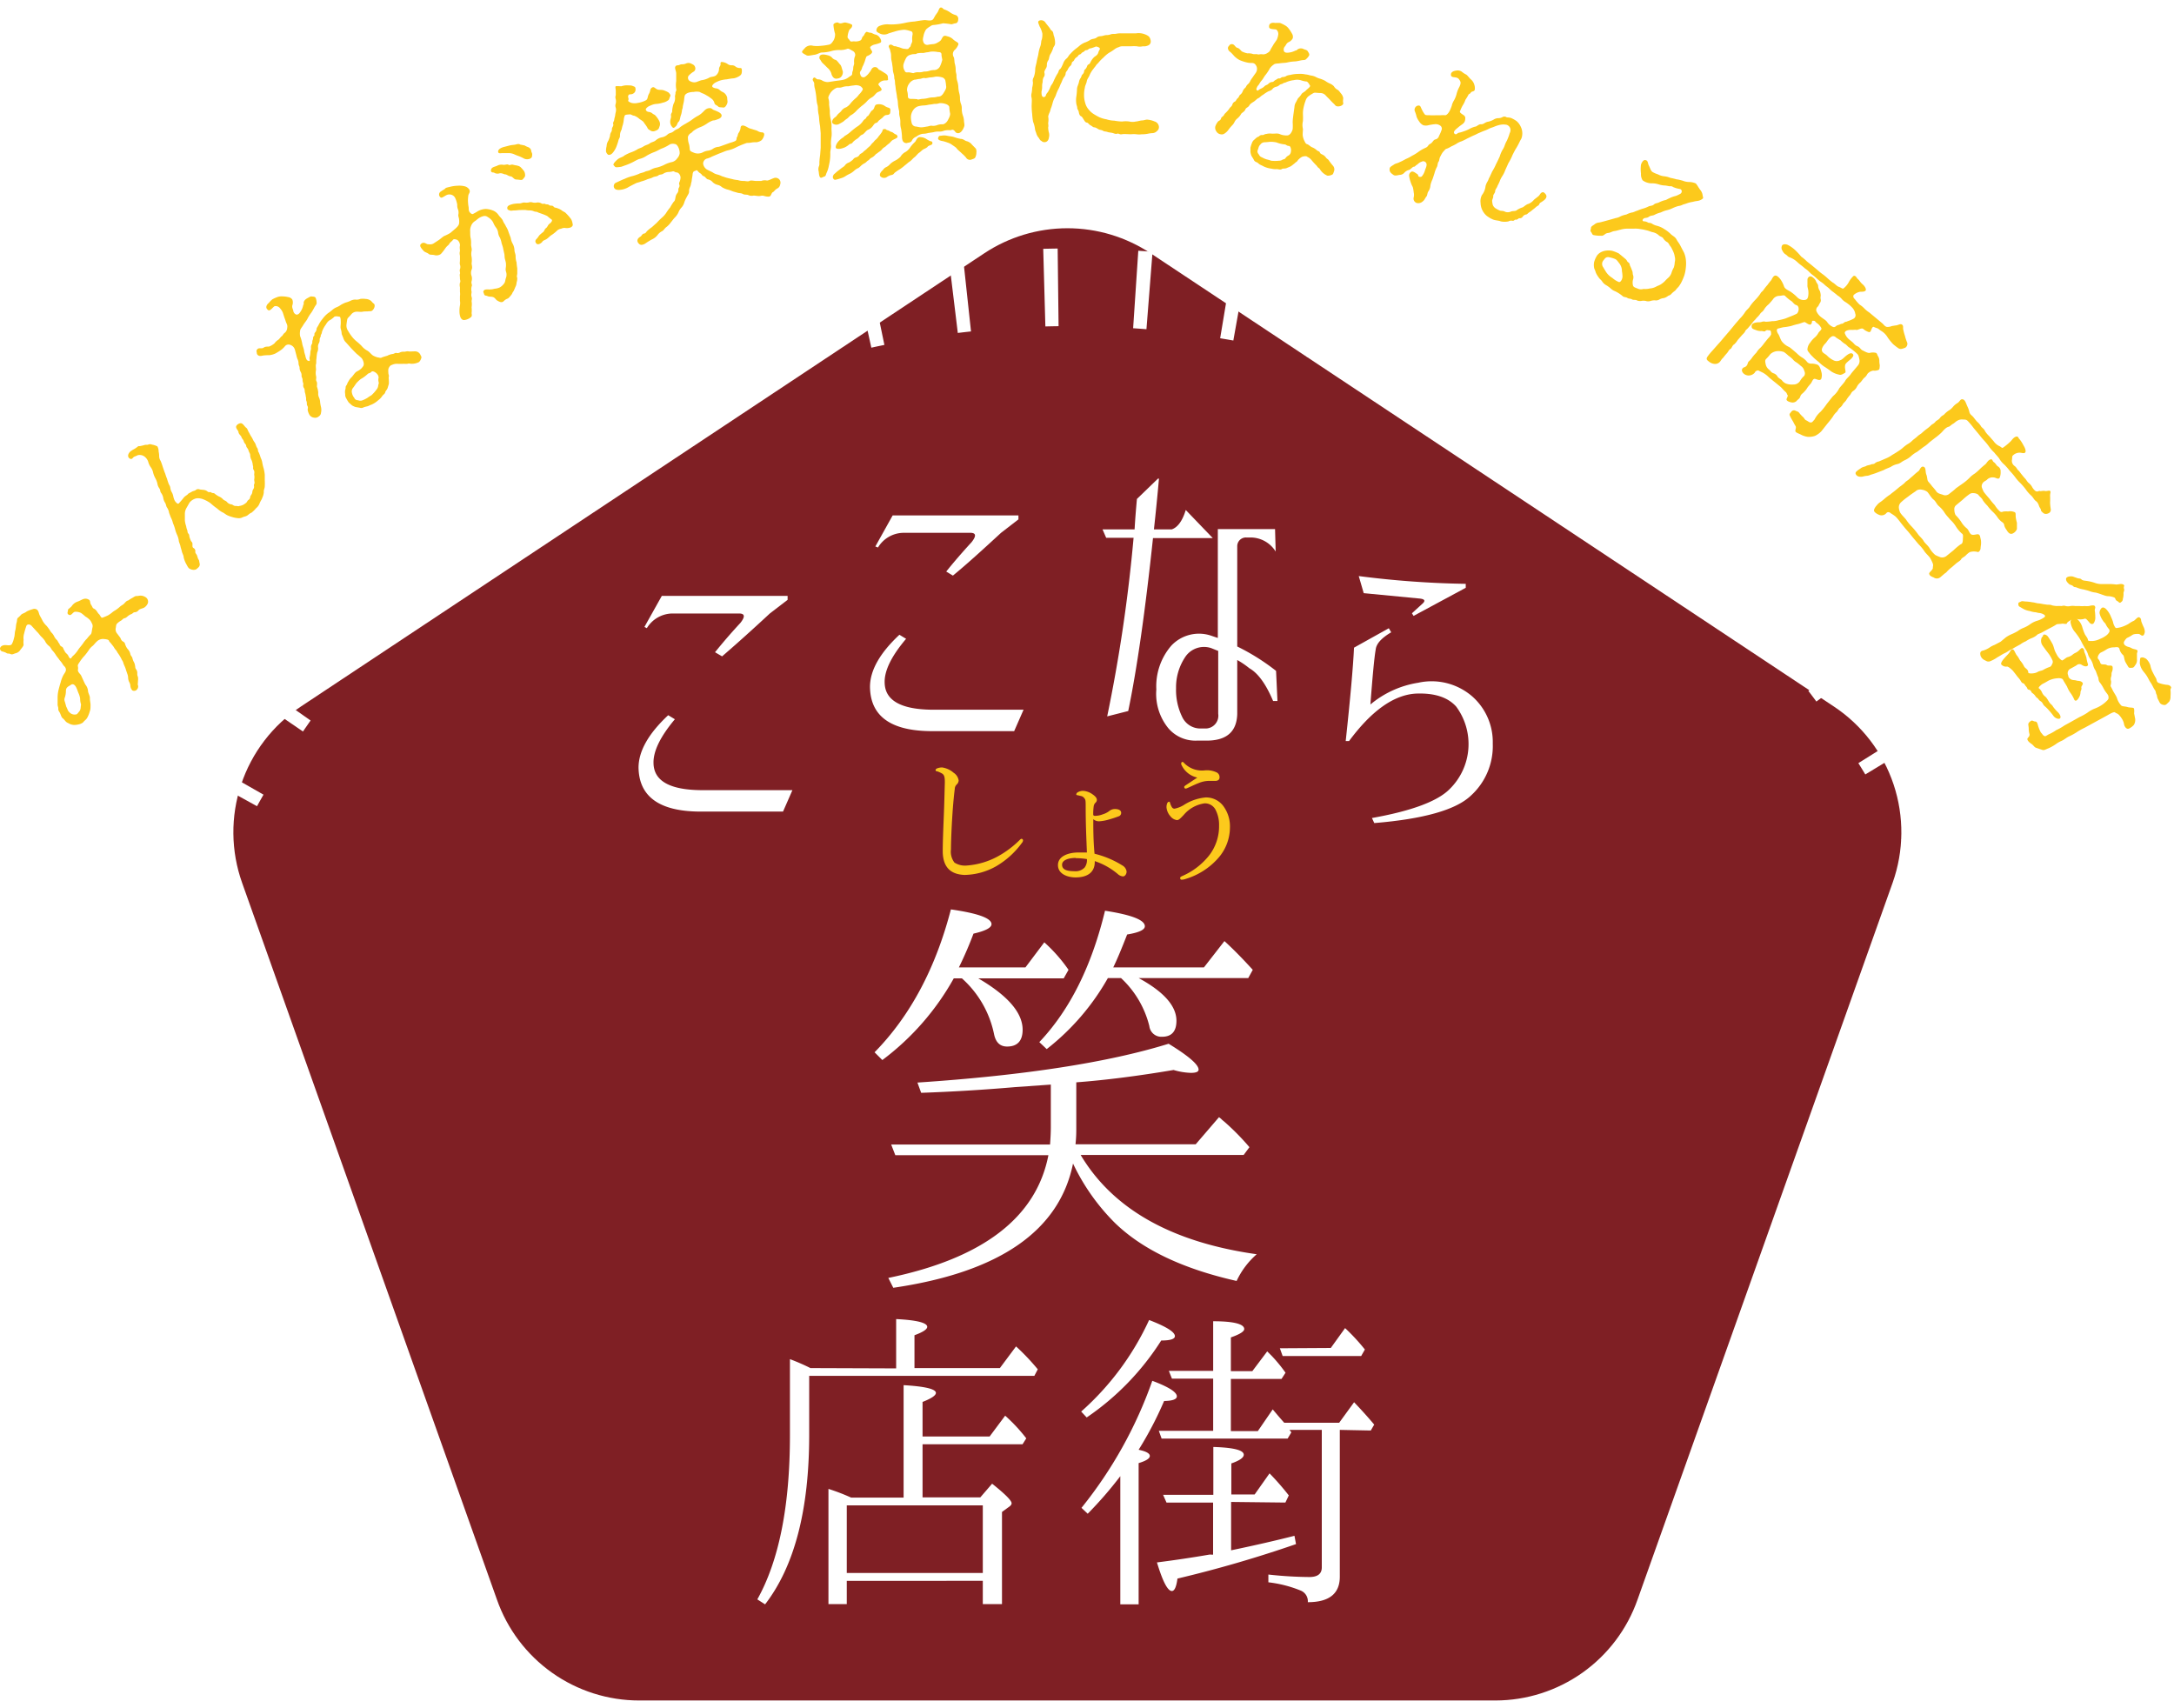 <svg xmlns="http://www.w3.org/2000/svg" xmlns:xlink="http://www.w3.org/1999/xlink" width="280" height="220" viewBox="0 0 280 220"><defs><style>.cls-1,.cls-5{fill:none;}.cls-2{clip-path:url(#clip-path);}.cls-3{fill:#7f1f24;}.cls-4{fill:#fcc91c;}.cls-5{stroke:#fff;stroke-miterlimit:10;stroke-width:10px;stroke-dasharray:1.78 10;}.cls-6{fill:#fff;}</style><clipPath id="clip-path"><path class="cls-1" d="M126.74,32.64,38.74,91a19.42,19.42,0,0,0-7.56,22.69L64,206A19.42,19.42,0,0,0,82.34,219H192.61A19.43,19.43,0,0,0,210.91,206l32.86-92.34A19.42,19.42,0,0,0,236.21,91l-88-58.37A19.4,19.4,0,0,0,126.74,32.64Z"/></clipPath></defs><title>logo</title><g id="レイヤー_2" data-name="レイヤー 2"><g class="cls-2"><rect class="cls-3" x="-570.29" y="-33.51" width="1416.72" height="514.41"/></g><path class="cls-4" d="M4.05,80.58c-.15-.17-.52-.24-.64,0a8.14,8.14,0,0,0-.3,1,2,2,0,0,0-.07.83,2.09,2.09,0,0,0,0,.6c0,.23-.35.56-.46.75a1,1,0,0,1-.61.38c-.22.07-.4.2-.62.09s-.38,0-.55-.15a2.32,2.32,0,0,0-.55-.19A.42.42,0,0,1,0,83.5c.09-.36.49-.43.73-.42s.64.1.79-.12a2.78,2.78,0,0,0,.28-.78c.12-.33.08-.69.17-1s.07-.68.17-1,0-.47.19-.63a4.2,4.2,0,0,0,.41-.4c.1-.12.45-.19.7-.4a3.43,3.43,0,0,1,.73-.28.6.6,0,0,1,.52,0c.25.15.27.34.35.59s.25.48.4.8A2.6,2.6,0,0,0,6,80.6a6,6,0,0,1,.41.55,1.59,1.59,0,0,0,.32.42A1.9,1.9,0,0,1,7,82a1.61,1.61,0,0,0,.3.4c.17.15.2.35.3.44s.06.29.32.42.19.24.32.44.1.27.35.49.21.38.39.56.22-.12.42-.28a3.57,3.57,0,0,0,.67-.79c.15-.24.45-.55.67-.88a3.24,3.24,0,0,1,.46-.55,5.2,5.2,0,0,1,.48-.55c.14-.12.14-.51.24-.93a.71.71,0,0,0-.1-.52,1.59,1.59,0,0,0-.23-.39A2.51,2.51,0,0,0,11,79.4a6,6,0,0,0-.55-.45,1.54,1.54,0,0,0-.78-.16c-.25,0-.48.51-.74.41-.43-.15-.12-.51-.18-.62s.38-.34.53-.58a1.45,1.45,0,0,1,.71-.52c.25-.08.6-.29.75-.33a.79.79,0,0,1,.68.07c.25.1.14.42.32.68s.17.4.33.47c.4.19.46.53.66.7s.26.56.49.47a6.31,6.31,0,0,0,.71-.3,4.84,4.84,0,0,0,.44-.3,2.63,2.63,0,0,1,.44-.32,3.88,3.88,0,0,0,.61-.46c.22-.21.43-.26.59-.45.4-.45.42-.31.55-.41a4.21,4.21,0,0,1,.49-.3c.18-.1.35-.25.55-.24s.32-.06.56-.05a1.22,1.22,0,0,1,.54.17.68.68,0,0,1,.34.81,1.17,1.17,0,0,1-.52.59c-.16.08-.55.14-.69.33a.65.65,0,0,1-.47.24c-.2,0-.26.17-.45.24a1.52,1.52,0,0,0-.43.25c-.2.17-.28.25-.45.28s-.32.24-.43.3a2.46,2.46,0,0,0-.44.31c-.25.21-.19.37-.25.64a.83.83,0,0,0,.2.75l.38.51c.08.13.09.34.37.5s.2.27.32.5a1.56,1.56,0,0,0,.33.53,1.25,1.25,0,0,1,.27.54c.06.29.21.33.27.54a2,2,0,0,0,.17.48,1.28,1.28,0,0,1,.17.49c.05.18,0,.32.14.49a.76.76,0,0,1,.15.5c0,.18,0,.28.09.49a1.8,1.8,0,0,1,0,.51c0,.32-.06.45,0,.54a.57.57,0,0,1-.13.56.47.47,0,0,1-.6.11,1,1,0,0,1-.25-.58,1.16,1.16,0,0,0-.17-.53,1.48,1.48,0,0,1-.12-.53,1.33,1.33,0,0,0-.1-.48l-.16-.47a3.57,3.57,0,0,0-.16-.46c-.07-.14-.13-.3-.18-.43a1.05,1.05,0,0,0-.19-.42,5.51,5.51,0,0,0-.49-.85c-.11-.12-.15-.27-.26-.41a1.67,1.67,0,0,1-.3-.41c-.11-.17-.19-.24-.32-.42s-.27-.26-.31-.41-.42-.2-.75-.22a1.13,1.13,0,0,0-.85.37c-.1.07-.32.37-.48.51a2,2,0,0,0-.49.52,7,7,0,0,1-.59.78,5.41,5.41,0,0,0-.6.77c-.12.19-.29.39-.24.57a1.06,1.06,0,0,1,0,.48c0,.21.16.38.3.54s.18.31.28.52.24.55.39.82a1.5,1.5,0,0,1,.34.84c0,.21.26.64.24.89s.09.71.08.86c0,.38,0,.59-.09.84a3.82,3.82,0,0,1-.32.81c-.14.27-.4.42-.47.53s-.29.27-.61.34a2.14,2.14,0,0,1-.68.08,1.49,1.49,0,0,1-.69-.23c-.37-.14-.41-.37-.72-.63-.19-.11-.26-.56-.44-.82a.63.63,0,0,1-.13-.47c0-.09-.09-.33-.09-.46,0-.36,0-.59,0-.94a4.52,4.52,0,0,1,.13-1c.07-.26.14-.55.26-.92a4.24,4.24,0,0,1,.32-.88c.17-.33.42-.54.35-.86s-.26-.34-.39-.59A3.32,3.32,0,0,0,7.66,85c-.1-.18-.29-.37-.45-.62a3.61,3.61,0,0,0-.46-.61c-.13-.12-.21-.42-.48-.61a1.71,1.71,0,0,1-.48-.62,3.19,3.19,0,0,0-.5-.57c-.22-.24-.32-.42-.5-.58ZM8.53,91c.13.25.16.37.24.53a1.23,1.23,0,0,0,.45.41.91.91,0,0,0,.55.07c.17,0,.24-.16.42-.36a.89.89,0,0,0,.2-.52c0-.16.09-.41,0-.57a2.54,2.54,0,0,1-.07-.61,2.78,2.78,0,0,0-.19-.64c-.06-.11-.2-.56-.31-.77-.2-.4-.46-.51-.69-.34s-.62.27-.64.73a2.7,2.7,0,0,1-.13.87.71.71,0,0,0,0,.59Z"/><path class="cls-4" d="M24,65.45a1.52,1.52,0,0,0-.19.76c0,.2,0,.63,0,.81a3,3,0,0,0,.17.75,1.77,1.77,0,0,0,.13.49c.07.19,0,.3.15.46s.09.28.16.49a3.57,3.57,0,0,0,.18.47c.12.16.2.17.19.45s0,.38.17.47a.44.44,0,0,1,.19.46c0,.2.15.3.21.44s.14.5.22.57.09.37.14.52a.52.52,0,0,1-.16.48c-.25.22-.27.29-.57.32a1.07,1.07,0,0,1-.59-.16c-.16-.08-.31-.41-.41-.59a3.18,3.18,0,0,1-.33-.84c0-.26-.19-.54-.25-.82s-.13-.41-.17-.64-.22-.55-.22-.78a2.82,2.82,0,0,0-.25-.76,4.46,4.46,0,0,1-.24-.73,5.23,5.23,0,0,0-.25-.69,3.19,3.19,0,0,0-.24-.67c-.07-.12-.16-.41-.26-.66a1.72,1.72,0,0,0-.25-.66c-.14-.17-.11-.35-.25-.62a1.53,1.53,0,0,1-.25-.62,1.51,1.51,0,0,0-.26-.64c-.19-.25-.08-.38-.25-.62a1.39,1.39,0,0,1-.25-.62,2.62,2.62,0,0,0-.28-.71,3.2,3.2,0,0,1-.27-.7,1.77,1.77,0,0,0-.32-.71,2.18,2.18,0,0,1-.31-.68,1.39,1.39,0,0,0-.49-.68,1.05,1.05,0,0,0-.88-.16c-.23.13-.35.14-.47.21s-.23.33-.44.26-.39-.28-.27-.61a1,1,0,0,1,.43-.47c.22-.16.36-.18.66-.42s.22-.1.45-.16a5,5,0,0,0,.51-.12c.18-.07.34,0,.49-.06a.59.59,0,0,1,.49,0,2.27,2.27,0,0,1,.7.23,1.34,1.34,0,0,1,.16.66,2.65,2.65,0,0,1,.07.62,1.11,1.11,0,0,0,.19.59,7.44,7.44,0,0,1,.27.76c.08.21.2.61.27.76s.18.57.28.76a5.5,5.5,0,0,0,.25.75,1,1,0,0,1,.18.47,1.46,1.46,0,0,0,.16.49,1.64,1.64,0,0,1,.21.53,2.42,2.42,0,0,0,.2.61c.19.28.39.45.51.35a10,10,0,0,0,.66-.77c.17-.2.47-.34.53-.44s.34-.2.49-.3.4-.12.5-.21a.47.47,0,0,1,.49-.1c.28.09.69,0,1,.25s.3,0,.51.15.31,0,.53.22a3.2,3.2,0,0,0,.47.3,1.39,1.39,0,0,1,.53.37c.17.17.37.17.51.35a.89.89,0,0,0,.55.3c.16,0,.31.21.53.2s.39.08.51,0a1.65,1.65,0,0,0,.52-.16c.14-.09.42-.25.49-.43s.34-.23.37-.49.18-.34.25-.54,0-.28.18-.57,0-.41.1-.62,0-.34,0-.59a1.64,1.64,0,0,0,0-.62c0-.19.08-.4-.07-.62s0-.36-.11-.59a2.12,2.12,0,0,0-.15-.65,1.48,1.48,0,0,1-.19-.66c0-.22-.14-.35-.22-.63s-.27-.35-.29-.57-.22-.28-.31-.58-.22-.28-.32-.6c-.06-.14-.34-.35-.36-.57s-.26-.37-.31-.65.47-.61.72-.49.39.43.57.55.23.41.33.56.18.36.36.63.19.42.38.67.19.52.35.74.06.43.21.59a5.1,5.1,0,0,1,.24.67,2.29,2.29,0,0,1,.22.69,5.43,5.43,0,0,0,.18.73,6.37,6.37,0,0,1,.13.76c0,.33,0,.65,0,.74a6.74,6.74,0,0,1,0,.78c0,.24-.16.48-.12.74a2.11,2.11,0,0,1-.21.75c-.05.19-.24.44-.33.68a1.38,1.38,0,0,1-.45.63,4,4,0,0,1-.6.59c-.26.09-.4.29-.61.4s-.38.1-.61.23a1.16,1.16,0,0,1-.63.06,3,3,0,0,1-.62-.13,4,4,0,0,1-.64-.23c-.21-.1-.47-.33-.63-.38a3.32,3.32,0,0,1-.68-.49,7.39,7.39,0,0,1-.83-.66,4,4,0,0,0-.92-.51,1.83,1.83,0,0,0-.93-.14,1.59,1.59,0,0,0-.88.55Z"/><path class="cls-4" d="M36.42,40.24a2.26,2.26,0,0,0-.38-.57.7.7,0,0,0-.65-.24c-.15,0-.58.68-.83.52-.53-.34-.11-.82.06-.93a2.92,2.92,0,0,1,.46-.47,3.89,3.89,0,0,1,.56-.26,1.58,1.58,0,0,1,.73-.12,3.3,3.3,0,0,1,.73.09.76.76,0,0,1,.55.32,1.08,1.08,0,0,1,0,.75c-.07.34.13.54.13.75a.62.62,0,0,0,.39.44c.19,0,.32-.06.5-.33a2.28,2.28,0,0,0,.38-.88c0-.12.1-.05.07-.17-.08-.36.25-.63.49-.75s.37-.24.54-.21.45,0,.52.22.09.28.11.54-.08.3-.22.53-.31.6-.49.83a5.12,5.12,0,0,0-.5.81c-.14.25-.38.51-.53.78s-.39.49-.39.74a1.92,1.92,0,0,0,0,.65,5,5,0,0,1,.28,1c.06.35.2.55.25,1a3.45,3.45,0,0,0,.14.49,1.62,1.62,0,0,0,.14.48c.06.07,0,.14.28.23s.09-.24.13-.43a3,3,0,0,0,.1-.64c0-.21.09-.34.09-.59a.74.74,0,0,1,.11-.52c.11-.21,0-.29.1-.51s0-.38.15-.5,0-.31.16-.47a.79.79,0,0,0,.2-.48c0-.12.12-.24.22-.43a3.88,3.88,0,0,1,.55-.85,3.59,3.59,0,0,1,.69-.72,5.63,5.63,0,0,0,.51-.38,1.94,1.94,0,0,1,.55-.37,2.33,2.33,0,0,0,.59-.32,4.33,4.33,0,0,1,.61-.3,3.66,3.66,0,0,0,.62-.22,1.37,1.37,0,0,1,.62-.17,1.21,1.21,0,0,0,.65-.08,2.2,2.2,0,0,1,.69,0,1.18,1.18,0,0,1,.59.17c.17.09.29.31.46.42s.18.45-.05.76-.4.21-.61.24-.53,0-.75.05-.47,0-.76,0a.93.93,0,0,0-.7.32c-.25.32-.53.5-.54.7a7.14,7.14,0,0,0-.1.71,1.21,1.21,0,0,0,.21.74,5.85,5.85,0,0,0,.48.72,3.69,3.69,0,0,0,.61.63,6.67,6.67,0,0,1,.66.6,2.45,2.45,0,0,0,.77.62c.29.19.51.52.75.64a2.84,2.84,0,0,0,.54.21c.17,0,.37.13.55,0a6.66,6.66,0,0,1,.68-.21,2,2,0,0,1,.69-.23c.17,0,.36-.19.5-.13a.65.65,0,0,0,.49-.09,1.06,1.06,0,0,1,.51-.07c.14,0,.38-.09.53-.05s.5,0,.83,0a.75.75,0,0,1,.7.39c.07.17.23.32.12.53a1,1,0,0,1-.28.46,2,2,0,0,1-.93.22c-.28,0-.32-.08-.53,0a2.57,2.57,0,0,1-.47,0,7.37,7.37,0,0,1-.91,0,1.47,1.47,0,0,0-.67.16c-.14,0-.36.26-.43.52a2.33,2.33,0,0,0,0,.48c0,.23.1.32.06.49s0,.3,0,.47a3.87,3.87,0,0,1,0,.48l-.17.56c-.12.27-.26.33-.3.53s-.31.32-.41.51a2,2,0,0,1-.48.49,3.26,3.26,0,0,1-.87.57c-.24.08-.33.15-.5.21a4.07,4.07,0,0,0-.52.14.59.59,0,0,1-.5.05l-.53-.09a2.15,2.15,0,0,1-.46-.21l-.42-.37a4.14,4.14,0,0,1-.32-.53.89.89,0,0,1-.14-.55,1.52,1.52,0,0,1,0-.56c.1-.22,0-.38.14-.55s.11-.31.28-.53a1.85,1.85,0,0,1,.34-.48c.27-.23.45-.66.78-.82a2,2,0,0,0,.61-.44c.13-.19.27-.25.24-.6a1.47,1.47,0,0,0-.26-.64,7.53,7.53,0,0,0-.64-.56c-.24-.23-.47-.47-.71-.72l-.68-.76a1.17,1.17,0,0,1-.32-.5c-.06-.18-.2-.49-.23-.58a2.83,2.83,0,0,0-.12-.67c-.07-.2,0-.5,0-.75s0-.79-.15-.81-.6-.14-.75.07a3,3,0,0,1-.43.33c-.4.18-.54.56-.67.72a3.29,3.29,0,0,0-.43.86c0,.23-.17.34-.15.47s-.14.28-.14.49a.86.86,0,0,1-.11.49.87.87,0,0,0-.1.47,1.23,1.23,0,0,1-.11.72,6.17,6.17,0,0,0-.09.76c-.06.25,0,.6-.06.73s0,.48,0,.75a1.91,1.91,0,0,0,0,.76c.09.32-.07.48.07.71s0,.6.07.74a2.55,2.55,0,0,1,.15.74,1.09,1.09,0,0,0,.11.62,1.71,1.71,0,0,1,.13.57,5.43,5.43,0,0,0,.11.62,1.63,1.63,0,0,1,0,.76.57.57,0,0,1-.26.44.72.72,0,0,1-.63.18.82.82,0,0,1-.57-.33,1.84,1.84,0,0,1-.24-.6c-.06-.24.12-.33-.08-.65-.07-.11,0-.37-.09-.55s0-.33-.08-.56a2.88,2.88,0,0,0-.11-.54c-.06-.21,0-.31-.1-.54a.59.59,0,0,1-.11-.54c0-.15-.11-.31-.1-.54s-.15-.39-.13-.55a.87.87,0,0,0-.13-.52,1.15,1.15,0,0,1-.13-.55c0-.14-.13-.26-.13-.54a1.3,1.3,0,0,0-.14-.55,3.07,3.07,0,0,1-.15-.53c-.08-.27-.16-.64-.2-.72a.87.87,0,0,0-.54-.55.6.6,0,0,0-.73.17,2.6,2.6,0,0,1-.55.51,7.07,7.07,0,0,1-.68.42,2.58,2.58,0,0,1-.74.21c-.12,0-.66,0-1,.08s-.61-.07-.64-.33-.11-.34.09-.54.55,0,.79-.18.57-.11.73-.15a2.64,2.64,0,0,0,.65-.39,1.87,1.87,0,0,1,.48-.46c.13-.05.36-.43.47-.47s.17-.31.43-.47a.91.91,0,0,0,.27-.61.82.82,0,0,0-.07-.54c-.1-.18-.2-.58-.28-.75Zm12.34,8.93a1,1,0,0,1,0-.5.65.65,0,0,0-.17-.48c-.13-.19-.58-.5-.76-.3s-.34.14-.48.28a4.39,4.39,0,0,1-.89.65,4.92,4.92,0,0,0-.52.48c-.13.15-.27.4-.45.63a.72.72,0,0,0-.16.67,1.41,1.41,0,0,0,.3.64.46.46,0,0,0,.47.3.76.76,0,0,0,.62,0,3.71,3.71,0,0,0,.6-.3,4.27,4.27,0,0,1,.51-.33,4.94,4.94,0,0,0,.68-.76.92.92,0,0,0,.2-.45C48.7,49.51,48.84,49.45,48.76,49.17Z"/><path class="cls-4" d="M58.61,29.48c.51-.44.49-.6.52-.72a1.78,1.78,0,0,0,0-.46c0-.23-.12-.39-.1-.65A1.2,1.2,0,0,0,59,27a1.4,1.4,0,0,1-.11-.64,3.15,3.15,0,0,0-.3-.93.82.82,0,0,0-.8-.38c-.38,0-.87.57-1.06.36a.45.45,0,0,1,.07-.76c.23-.18.48-.27.55-.38s.39-.15.65-.22a4.33,4.33,0,0,1,.94-.13,2.84,2.84,0,0,1,.9.07,1,1,0,0,1,.56.36c.24.33,0,.54-.07.76a4.71,4.71,0,0,0-.06.74,5.47,5.47,0,0,0,.07.74c.05.18,0,.31.06.55s.38.49.51.42.32-.16.63-.36a2.31,2.31,0,0,1,1-.29,2.63,2.63,0,0,1,.89.18,1.55,1.55,0,0,1,.75.56c.19.29.49.51.6.8s.27.42.37.69a2.78,2.78,0,0,1,.35.75l.28.75a2.08,2.08,0,0,0,.26.76,2,2,0,0,1,.22.79c0,.31.14.47.15.8a2.26,2.26,0,0,0,.12.79,6.9,6.9,0,0,0,.09.78c0,.13,0,.33,0,.61s-.11.38,0,.63a1.82,1.82,0,0,1-.09.6,1.23,1.23,0,0,1-.16.57,5.46,5.46,0,0,1-.24.55c-.17.2-.11.26-.32.51s-.3.37-.42.42a1.33,1.33,0,0,0-.53.35c-.24.21-.5.1-.86-.12-.16-.11-.27-.38-.57-.44s-.39,0-.65-.11-.35,0-.44-.28-.15-.27,0-.46.71-.08.82-.12c.3,0,.39-.07.67-.1a1.89,1.89,0,0,0,.55-.16,1.75,1.75,0,0,0,.56-.52c.15-.19.13-.48.23-.71a1.21,1.21,0,0,0,0-.8c-.1-.34,0-.48,0-.78s0-.35-.1-.71-.07-.39-.1-.72L64.8,32c0-.11-.15-.52-.2-.7a3,3,0,0,0-.21-.69,1.51,1.51,0,0,1-.24-.69,1.43,1.43,0,0,0-.31-.67,2.83,2.83,0,0,1-.33-.62,1.75,1.75,0,0,0-.68-.67c-.28-.22-.57-.16-.92,0s-.55.41-.76.53a1.23,1.23,0,0,0-.49.64,1.46,1.46,0,0,0-.1.71c0,.32,0,.6.06.83a3.16,3.16,0,0,1,.05.8c0,.32.13.58.07.83a1.93,1.93,0,0,0,0,.8,2.88,2.88,0,0,1,0,.82c0,.17.14.55,0,.81a1.16,1.16,0,0,0,0,.82,1.23,1.23,0,0,1,0,.66c-.09.33.13.45,0,.69a1.43,1.43,0,0,0,0,.68c0,.22-.09.37,0,.66s0,.35,0,.57a2.42,2.42,0,0,1,0,.76,3.53,3.53,0,0,1,0,.75c0,.13.11.37-.1.54a1.62,1.62,0,0,1-.86.36c-.21,0-.34-.11-.45-.3a2.1,2.1,0,0,1-.15-.8,3.88,3.88,0,0,1,.06-.79,1.74,1.74,0,0,0,0-.59c0-.22,0-.33,0-.58a2.27,2.27,0,0,0,0-.59c0-.18,0-.32,0-.59a1.12,1.12,0,0,1,0-.56c.11-.24,0-.32,0-.58s-.06-.45,0-.58-.09-.41,0-.59a.88.88,0,0,0,0-.58c-.05-.22,0-.34,0-.59s0-.44,0-.58a1.1,1.1,0,0,1,0-.59c0-.25-.06-.45,0-.68a.87.87,0,0,0-.34-.75c-.18-.07-.46-.17-.57,0s-.36.3-.45.48-.19.21-.35.38-.34.47-.46.61-.27.36-.4.41a1,1,0,0,1-.65.09c-.35-.11-.62,0-.81-.17s-.5-.2-.67-.41-.58-.58-.35-.84c.38-.41.72,0,.89,0s.48.09.78-.11l.66-.43c.22-.15.36-.3.66-.5A6.1,6.1,0,0,0,58,30ZM63.23,22a.45.45,0,0,1,.23-.43c.19-.11.46-.16.58-.23a1.19,1.19,0,0,1,.74-.12c.21.06.57-.12.71,0s.33-.08.61,0,.42.07.55.12a.83.83,0,0,1,.49.28,4.15,4.15,0,0,1,.37.44,1.12,1.12,0,0,1,.12.57c0,.14-.21.37-.33.49s-.48,0-.8,0-.47-.39-.74-.41-.52-.26-.67-.25-.42-.2-.74-.14a.87.87,0,0,1-.66-.05C63.61,22.16,63.28,22.3,63.23,22Zm4.33-3.27a2.61,2.61,0,0,0,.49.23.63.63,0,0,1,.36.4c0,.24.16.34.13.59s0,.33-.28.49a1,1,0,0,1-.73,0,5.86,5.86,0,0,0-.67-.32,6,6,0,0,1-.61-.24,1.76,1.76,0,0,0-.65-.16c-.19,0-.6,0-.87,0s-.53.09-.57-.16.22-.5.77-.64l.73-.19c.25-.06.57-.07.73-.11s.42-.14.61,0ZM67,27.05c-.25,0-.59.06-.72.05-.3,0-.44.08-.63,0s-.26-.06-.3-.21c-.1-.4.32-.51.74-.62a4.79,4.79,0,0,1,.79-.07c.25,0,.37-.11.64-.12a1.8,1.8,0,0,0,.55,0,.85.85,0,0,1,.55,0,1.31,1.31,0,0,0,.55,0,.94.94,0,0,1,.54.1c.18.15.37,0,.51.09s.35,0,.5.14.43,0,.57.19.32.12.56.24a1.89,1.89,0,0,1,.51.26c.11.12.32.17.47.3a7,7,0,0,1,.71.8,1.48,1.48,0,0,1,.2.58c.08.23,0,.38-.24.51a1.47,1.47,0,0,1-.77.06,1.07,1.07,0,0,0-.47.11.88.88,0,0,0-.52.25,4.89,4.89,0,0,1-.64.52c-.25.14-.41.35-.68.54s-.47.16-.6.41c-.35.33-.61.32-.73.19s-.23-.35,0-.58.23-.31.41-.52a5.63,5.63,0,0,1,.45-.38c.17-.14.18-.38.38-.52s.23-.41.45-.56.44-.45.23-.56a6.74,6.74,0,0,1-.53-.43,6.21,6.21,0,0,0-.65-.27l-.51-.18c-.21-.14-.34-.07-.54-.15a1.28,1.28,0,0,0-.55-.12,3,3,0,0,1-.57-.06Z"/><path class="cls-4" d="M78.13,18.82a1.37,1.37,0,0,1,.22-.7,4.14,4.14,0,0,0,.21-.59,1.14,1.14,0,0,1,.15-.52c.13-.16.09-.4.12-.51s.22-.31.15-.52.12-.39.12-.51a3.37,3.37,0,0,1,.12-.53,3.79,3.79,0,0,1,.09-.52,1.1,1.1,0,0,0,0-.53.76.76,0,0,1,0-.56,1.34,1.34,0,0,0,0-.54.78.78,0,0,1,0-.54c0-.11,0-.37,0-.55s-.1-.55,0-.59.52,0,.72,0A2.31,2.31,0,0,1,81,11c.17,0,.32,0,.51.08s.34.09.34.37a.57.57,0,0,1-.28.59c-.3.2-.53,0-.64.25s.09.38,0,.59.16.26.39.37a1.8,1.8,0,0,0,.84,0,3.14,3.14,0,0,0,1.06-.35c.26-.21.14-.42.37-.83s.09-.59.37-.78.39.1.69.22.57,0,.94.16a2.93,2.93,0,0,1,.51.24c.17.17.3.34.23.48-.17.32-.1.43-.31.55a1.6,1.6,0,0,1-.65.28,3.3,3.3,0,0,1-.79.16,2,2,0,0,0-.79.21,1.19,1.19,0,0,0-.6.42c-.07.18.12.4.41.41a.88.88,0,0,1,.47.23c.13.1.25.1.38.27a3.11,3.11,0,0,1,.47.69.84.84,0,0,1,0,.73c-.08.3-.19.39-.52.51a.67.67,0,0,1-.57,0c-.16-.13-.33-.14-.44-.38s-.42-.6-.48-.72-.42-.34-.55-.43a2.09,2.09,0,0,0-.68-.42c-.23,0-.4-.2-.58-.17s-.61,0-.65.19a2,2,0,0,0-.11.5,4.11,4.11,0,0,1-.13.68c-.1.26-.13.58-.19.67a1.44,1.44,0,0,0-.17.69c0,.33-.15.38-.2.63a5.58,5.58,0,0,1-.2.63,2.87,2.87,0,0,1-.43.83c-.23.33-.48.44-.69.38a.75.75,0,0,1-.28-.42A2.5,2.5,0,0,1,78.13,18.82Zm13.58,1.34a2.84,2.84,0,0,1-.72.28.69.69,0,0,0-.43.64,1.07,1.07,0,0,0,.47.74c.29.16.56.27.77.39a1.65,1.65,0,0,0,.58.26,2.88,2.88,0,0,1,.61.23c.26.07.4.14.63.2s.54.13.67.16a3.83,3.83,0,0,0,.74.13,2.12,2.12,0,0,0,.76.11c.18,0,.56.11.74,0s.59,0,.78,0,.54,0,.74,0a1.26,1.26,0,0,1,.73-.05c.22,0,.62-.22.85-.3a.65.65,0,0,1,.76.18.68.68,0,0,1,.09.64.67.67,0,0,1-.4.52c-.29.17-.38.39-.54.46s-.2.36-.34.5-.56.05-.74,0c-.35-.11-.47,0-.71,0s-.52-.07-.7-.06a1,1,0,0,1-.7-.08c-.19-.07-.45,0-.68-.13s-.43-.08-.69-.16-.46-.12-.67-.2a4,4,0,0,0-.69-.23,2.73,2.73,0,0,1-.64-.29,1.28,1.28,0,0,0-.59-.3,1.35,1.35,0,0,1-.59-.33,1.1,1.1,0,0,0-.57-.36c-.24,0-.38-.36-.59-.42s-.19-.15-.33-.28-.26-.15-.43-.37-.21-.06-.44,0-.23.4-.25.55-.09.5-.1.66-.09.34-.11.53-.26.54-.23.83-.22.57-.28.73a4.52,4.52,0,0,0-.33.7,1.62,1.62,0,0,1-.37.69,1.9,1.9,0,0,0-.4.65,2.33,2.33,0,0,1-.45.63c-.17.17-.41.51-.51.62a2.88,2.88,0,0,1-.54.58c-.25.16-.38.44-.57.55a1.63,1.63,0,0,0-.62.52,1.91,1.91,0,0,1-.73.56,8.41,8.41,0,0,0-.88.55c-.42.21-.63.19-.85-.08s-.16-.6.27-.84c.14-.07.22-.36.45-.39s.21-.12.41-.33a4.68,4.68,0,0,1,.62-.5l.64-.58a8.19,8.19,0,0,1,.6-.6,3.05,3.05,0,0,0,.59-.65,5.68,5.68,0,0,1,.5-.69,8.4,8.4,0,0,1,.45-.72c.16-.15.18-.22.24-.52a1.19,1.19,0,0,1,.2-.56.7.7,0,0,0,.18-.56c0-.16.21-.31.13-.56s0-.29.06-.48a1.52,1.52,0,0,0,.09-.48c0-.18-.16-.64-.54-.65-.18,0-.3-.2-.51-.12a2.31,2.31,0,0,1-.55.07,1.39,1.39,0,0,0-.62.22c-.25.16-.47.07-.63.22s-.51.13-.74.26-.61.19-.75.27a5.05,5.05,0,0,1-.73.25c-.3.13-.53.14-.74.26-.36.18-.76.38-1,.53a2.67,2.67,0,0,1-1.13.3c-.38,0-.55-.11-.63-.32a.49.49,0,0,1,.29-.63c.31-.13.72-.35,1.09-.48a5.24,5.24,0,0,1,1.06-.37,6.36,6.36,0,0,0,.77-.27c.15-.1.58-.16.77-.27s.44-.08.77-.27a2.39,2.39,0,0,1,.76-.27,4.42,4.42,0,0,0,1-.37,3.84,3.84,0,0,1,1-.35,1.19,1.19,0,0,0,.65-.49,1.16,1.16,0,0,0,.3-.64,1.78,1.78,0,0,0-.22-.85c-.15-.21-.18-.29-.43-.34a1,1,0,0,0-.61.05,5.08,5.08,0,0,1-1,.52c-.25.08-.6.32-1,.47a5.81,5.81,0,0,0-1,.48,2.77,2.77,0,0,1-1,.43c-.43.18-.67.36-1,.5a6,6,0,0,1-.57.24l-.67.24a4.6,4.6,0,0,1-.6.07c-.25,0-.24-.1-.39-.24s.13-.44.44-.73.71-.32.91-.53a5.41,5.41,0,0,1,.9-.43,3.76,3.76,0,0,0,.78-.37c.25-.16.48-.17.78-.37s.6-.23.82-.4.58-.21.77-.39a1.71,1.71,0,0,1,.77-.39,1.48,1.48,0,0,0,.81-.42c.24-.18.45-.11.77-.39s.51-.22.77-.48a4.81,4.81,0,0,1,.74-.47c.23-.15.45-.25.75-.47s.44-.32.71-.48a2.61,2.61,0,0,0,.73-.52c.13-.09.35-.45.75-.52s.43.11.66.22a5.62,5.62,0,0,1,.66.28c.7.4.25.77,0,.87-.6.23-.61.19-.73.2a3.09,3.09,0,0,0-.82.43,4.36,4.36,0,0,1-.79.42,3.64,3.64,0,0,0-.9.48c-.15.1-.18.22-.38.32a.8.8,0,0,0-.35.47,2.77,2.77,0,0,0,.16,1c.07.33.06.59.11.73s.35.25.61.35a1.42,1.42,0,0,0,1-.07,2,2,0,0,1,.67-.23,1.47,1.47,0,0,0,.66-.24,1.41,1.41,0,0,1,.75-.26c.32-.09.44-.15.73-.25l.72-.26a3.92,3.92,0,0,0,.71-.25c.22-.17.11-.41.2-.49s.1-.38.19-.51a1.69,1.69,0,0,0,.23-.47c.07-.19,0-.42.22-.5s.56.13.79.26.43.15.62.22.46.12.61.21a1.16,1.16,0,0,0,.6.18c.1,0,.31.1.23.39a1.28,1.28,0,0,1-.34.63,1.45,1.45,0,0,1-.64.25,3.13,3.13,0,0,0-.73.05c-.25.06-.48,0-.66.09a12.08,12.08,0,0,0-1.16.48,4.17,4.17,0,0,1-1.16.43c-.32.08-.76.29-1.11.41ZM87.94,13.7c0,.28-.1.38-.11.55a2.58,2.58,0,0,1-.17.69c-.08.31-.11.62-.26.74s-.19.44-.33.56-.29.31-.43.18a1,1,0,0,1-.31-.87c0-.19.14-.4.09-.67s.19-.39.15-.58a3.68,3.68,0,0,1,.18-.93,1.46,1.46,0,0,0,.18-.95c0-.1.08-.31.07-.47s.17-.26.09-.49a3.23,3.23,0,0,1,0-1c0-.34,0-.74,0-1,0-.4-.32-.77,0-1,.13-.09.22,0,.47-.12s.38,0,.75-.14a.79.79,0,0,1,.73,0c.15.09.4.14.49.46a.48.48,0,0,1-.25.6,2.92,2.92,0,0,0-.61.52.49.49,0,0,0,.29.71,1,1,0,0,0,.71.08c.27-.09.45-.18.68-.24a2.78,2.78,0,0,0,1-.33c.22-.15.67-.08.91-.33a1.14,1.14,0,0,0,.35-.84c0-.14.13-.3.18-.44s-.08-.41.18-.41a1.57,1.57,0,0,1,.71.24.87.87,0,0,0,.53.19.69.69,0,0,1,.54.18.93.93,0,0,0,.59.17c.22,0,.2.18.21.34,0,.4-.08.54-.33.7a2,2,0,0,1-.74.29c-.2,0-.56.07-.91.13a3.73,3.73,0,0,0-1,.21c-.46.21-.59.26-.78.51s.08.37.41.44a.81.81,0,0,1,.5.22,1.45,1.45,0,0,0,.42.27,1.06,1.06,0,0,1,.54.72c0,.35.09.48,0,.73s-.29.57-.51.53-.56,0-.66-.14-.43-.18-.48-.46a1,1,0,0,0-.44-.59,4.25,4.25,0,0,0-.61-.4,2.68,2.68,0,0,0-.4-.21,2.62,2.62,0,0,1-.45-.21,1.86,1.86,0,0,0-.76,0c-.36,0-.88.08-1.1.37-.12.13-.12.6-.18.9Z"/><path class="cls-4" d="M106.88,14.26A4,4,0,0,0,107,15.4a3.63,3.63,0,0,1,.09,1.12c0,.35.06.68,0,1.1s-.09.75-.06,1.1-.12.71-.09,1.06a6.28,6.28,0,0,1-.09,1.1l-.13.62a3.55,3.55,0,0,1-.23.7c-.12.22-.11.48-.3.53s-.21.1-.34.14c-.33.14-.36-.39-.4-.76a1.11,1.11,0,0,1,0-.63,1,1,0,0,0,.08-.53,9.63,9.63,0,0,1,.1-1l.07-.92c0-.36,0-.56,0-.93s0-.56,0-.95l-.08-.92a7.7,7.7,0,0,1-.12-.94,3.51,3.51,0,0,0-.09-.65,6,6,0,0,1-.07-.64,1.69,1.69,0,0,0-.1-.65,6.63,6.63,0,0,1-.09-.66,8.6,8.6,0,0,0-.19-1.26,2.05,2.05,0,0,1-.09-.65c0-.29-.33-.42-.13-.7s.34.13.6.14a1,1,0,0,1,.49.11,1.51,1.51,0,0,0,.74.24c.18,0,.66-.09,1-.14s.78-.09,1-.15a1.65,1.65,0,0,0,.73-.33c.28-.21.46-.22.46-.49s.13-.35.13-.66.13-.46.12-.68a1.81,1.81,0,0,1,.13-.94.58.58,0,0,0-.31-.62c-.32-.17-.52-.34-.71-.27a2.46,2.46,0,0,1-1,.15,3.85,3.85,0,0,0-1.13.16,4.73,4.73,0,0,1-1.12.16c-.28,0-.6.25-1,.3s-.8.18-1,.06-.57-.28-.57-.43.2-.3.43-.57a1.06,1.06,0,0,1,1-.22,4.15,4.15,0,0,0,1,0,7,7,0,0,0,1.09-.16c.26-.08.4-.34.54-.54a1.56,1.56,0,0,0,.19-.85,5.61,5.61,0,0,1-.21-1.15c0-.22.5-.36.6-.29.37.26.66-.07,1,0s.81.22.82.33c0,.33-.2.41-.37.61a2.64,2.64,0,0,0-.23.92c0,.16.18.26.29.45s.26.12.53.1a1.43,1.43,0,0,0,.85-.12c.22-.15.14-.36.34-.54s.13-.31.39-.53c.1-.08.33.09.52.08s.46.21.68.24a.91.91,0,0,1,.55.41c.17.22.23.5.13.6s-.65.25-.82.28a1.19,1.19,0,0,0-.5.27c-.12.08,0,.27.18.57s-.52.61-.64.65-.23.57-.33.81-.11.3-.22.5-.08.36-.27.61,0,.47,0,.56a.39.39,0,0,0,.58.18,2.17,2.17,0,0,0,.58-.59c.21-.21.19-.41.43-.58a.48.48,0,0,1,.69.17c.13.14.19.1.44.27l.46.29c.44.27.3.49.35.7s-.1.2-.35.21a1,1,0,0,0-.87.44c-.09.12.18.3.36.61s-.35.36-.57.53-.36.45-.67.61a2.4,2.4,0,0,0-.67.56,5,5,0,0,1-.65.56c-.2.17-.52.46-.61.56a3,3,0,0,1-.66.56c-.27.13-.43.4-.59.49a3.2,3.2,0,0,0-.44.35,4,4,0,0,1-.51.3.77.77,0,0,1-.85,0c-.23-.16-.11-.58.28-.84.18-.11.24-.28.4-.43s.2-.17.35-.32a1.26,1.26,0,0,1,.66-.52,1.88,1.88,0,0,0,.61-.56,5.83,5.83,0,0,1,.66-.65,2.29,2.29,0,0,0,.38-.43,2.65,2.65,0,0,0,.44-.55c.1-.17.07-.24-.19-.49A1.22,1.22,0,0,0,110,11a6.29,6.29,0,0,0-.72.11,2.25,2.25,0,0,0-.8.11c-.34.14-.56,0-.79.12a2.08,2.08,0,0,0-.65.51c-.19.25-.4.64-.35.81a2,2,0,0,1,.09.81Zm-1.23-7.13c.17-.16.58-.13,1,0a1,1,0,0,1,.5.28.91.91,0,0,0,.45.3c.16,0,.46.46.62.62s.21.54.33.86a.89.89,0,0,1-.14.6.68.68,0,0,1-.55.32.52.52,0,0,1-.53-.14,1.07,1.07,0,0,1-.26-.52,1.58,1.58,0,0,0-.4-.63c-.2-.17-.32-.33-.6-.58s-.27-.32-.43-.56A.39.39,0,0,1,105.65,7.13Zm2.71,14.54c.2-.16.35-.2.5-.42a1,1,0,0,1,.48-.32,2.86,2.86,0,0,0,.47-.33c.12-.09.12-.24.46-.34a.68.68,0,0,0,.44-.33c.05-.12.33-.2.46-.35s.34-.27.44-.38.31-.29.41-.37.24-.32.38-.43.19-.25.39-.41a1.77,1.77,0,0,0,.38-.44,4.12,4.12,0,0,0,.35-.45c.21-.25.09-.48.38-.48s.19.11.4.15.39.21.54.23.33.24.51.3.23.17.25.32-.51.34-.65.43-.29.29-.43.42a3.26,3.26,0,0,0-.45.38c-.16.13-.33.18-.46.37a1.68,1.68,0,0,1-.46.38c-.19.19-.32.2-.43.35a1.53,1.53,0,0,1-.46.36c-.24.1-.3.29-.44.35s-.29.29-.46.36a2,2,0,0,0-.47.33c-.13.13-.33.32-.44.33A1.93,1.93,0,0,0,110,22a2.75,2.75,0,0,1-.47.34,4.22,4.22,0,0,0-.61.33,2.17,2.17,0,0,1-.67.3,4.58,4.58,0,0,1-.6.17.26.26,0,0,1-.33-.15c-.07-.14-.08-.21,0-.4s.17-.18.42-.44Zm4.86-6.17c-.15.13-.16.27-.35.32s-.23.1-.38.3a1.5,1.5,0,0,1-.73.61c-.27.15-.44.51-.73.62s-.39.41-.72.57a3.57,3.57,0,0,0-.38.3c-.12.09-.14.27-.42.31-.11,0-.18.14-.41.28a1.7,1.7,0,0,1-.54.26c-.38.14-.8.13-.89,0s0-.5.32-.87a3,3,0,0,1,.49-.43c.25-.14.23-.23.44-.33a4.19,4.19,0,0,0,.72-.55c.14-.11.56-.46.74-.57a2.63,2.63,0,0,0,.71-.64,1.11,1.11,0,0,1,.33-.36c.18-.09.17-.31.3-.35s.21-.23.3-.36.18-.31.28-.37a.67.67,0,0,0,.3-.38c.08-.23.15-.37.3-.4a1.33,1.33,0,0,1,1,.15,1.63,1.63,0,0,0,.53.26c.3.07.26.32.23.54,0,.5-.48.34-.67.45s-.29.27-.37.33ZM120.46,2l.26-.37c.19-.25.22-.65.46-.66s.23.19.48.26a2.89,2.89,0,0,1,.73.38,2.16,2.16,0,0,0,.73.34.52.52,0,0,1,.29.58c0,.18-.09.44-.33.47s-.35.1-.54.13A9.66,9.66,0,0,0,121.46,3a7.4,7.4,0,0,1-1.19.22.63.63,0,0,0-.42.15,2.82,2.82,0,0,0-.58.42,2.72,2.72,0,0,0-.29.66c-.1.48-.17.63-.06.94a.53.53,0,0,0,.57.39,5.36,5.36,0,0,1,.59-.09,1.31,1.31,0,0,0,.68-.21,1.54,1.54,0,0,0,.4-.28c.12-.13.24-.52.43-.57s.25,0,.48.06a1.55,1.55,0,0,1,.59.29,2.36,2.36,0,0,0,.53.4c.17.1.3.22.23.38a1.84,1.84,0,0,1-.4.62.74.74,0,0,0-.17,1c.09.27.06.59.12.8a2.92,2.92,0,0,1,.12.83c0,.36.11.5.1.72a2.25,2.25,0,0,0,.11.74,3,3,0,0,1,.13.71,3.59,3.59,0,0,0,.1.75,2.58,2.58,0,0,1,.11.71,1.92,1.92,0,0,0,.13.74,1.62,1.62,0,0,1,.1.72,2.79,2.79,0,0,0,.13.74,2.35,2.35,0,0,1,.16.82c.06.39.08.5,0,.69a1.86,1.86,0,0,1-.24.46c-.19.27-.43.4-.67.32s-.21-.22-.41-.36-.26,0-.47,0a2.25,2.25,0,0,0-.81.07,1.42,1.42,0,0,1-.67.1,2.34,2.34,0,0,0-.68.09l-.67.1a2.37,2.37,0,0,1-.68.1,1.72,1.72,0,0,0-.84.37,1,1,0,0,0-.57.5c-.13.29-.43.24-.64.32a.51.51,0,0,1-.56-.32,1.52,1.52,0,0,1-.08-.57,8.9,8.9,0,0,0-.11-.92,2.45,2.45,0,0,1-.1-.81c0-.21,0-.44-.1-.83s0-.52-.09-.81a5.43,5.43,0,0,1-.12-.8,3.31,3.31,0,0,0-.12-.81c0-.17-.06-.48-.12-.82s-.06-.57-.11-.81,0-.5-.12-.81a2.06,2.06,0,0,0-.1-.67,2.43,2.43,0,0,1-.1-.68l-.1-.71a3.16,3.16,0,0,1-.11-.75,2,2,0,0,0-.11-.74c0-.28-.35-.57-.11-.76s.54.17.65.15c.26,0,.25.06.5.11s.52.21.75.22.5.11.61-.08.19-.08.25-.38c0-.11.22-.38.18-.62a2.32,2.32,0,0,1,.05-.76c0-.23,0-.4-.36-.46a2.83,2.83,0,0,0-.71-.15,5.37,5.37,0,0,0-1,.16l-1,.3a1.24,1.24,0,0,1-1.08.06c-.33-.15-.57-.29-.51-.48a.62.62,0,0,1,.37-.52,2.62,2.62,0,0,1,1.06-.22,7,7,0,0,0,1,0,8.41,8.41,0,0,0,1.24-.18,7.57,7.57,0,0,1,1.24-.18c.37-.06.89-.15,1.25-.18s.94.22,1.19-.18Zm-1,16.93a1.68,1.68,0,0,1-.48.27c-.26.15-.41.35-.6.47s-.44.48-.6.58-.41.43-.61.55-.42.35-.62.49a5.34,5.34,0,0,1-.68.52,7,7,0,0,0-.63.43c-.15.15-.16.26-.48.31a1.64,1.64,0,0,0-.55.26.65.65,0,0,1-.84-.12c-.15-.27.12-.6.34-.79a1,1,0,0,1,.41-.37,1.4,1.4,0,0,0,.44-.31,2.32,2.32,0,0,1,.7-.52,2.71,2.71,0,0,0,.73-.53,1.52,1.52,0,0,1,.64-.6,2,2,0,0,0,.63-.63,4.08,4.08,0,0,1,.59-.66c.12-.11.26-.62.58-.62a1.5,1.5,0,0,1,.92.27,3.59,3.59,0,0,0,.49.26c.22,0,.28.14.24.32S119.67,18.7,119.48,18.88Zm-1.41-12c-.17.07-.47,0-.72.11a.88.88,0,0,0-.65.47,4.82,4.82,0,0,0-.31.75,1.13,1.13,0,0,0,.08.73c.13.22.12.36.45.33s.6.12.77.09a1.37,1.37,0,0,1,.68-.1,2.1,2.1,0,0,0,.67-.1,1.8,1.8,0,0,0,.68-.09,2,2,0,0,1,.67-.1.87.87,0,0,0,.71-.5,4.75,4.75,0,0,0,.28-.8c0-.12-.11-.5-.1-.7s-.14-.33-.42-.31a3.31,3.31,0,0,0-.77-.07c-.3,0-.48.09-.63.09s-.45.11-.65.09A3,3,0,0,0,118.07,6.88Zm.12,5.9c.11,0,.43-.09.67-.1a3.3,3.3,0,0,0,.68-.1,2.93,2.93,0,0,1,.67-.09c.33,0,.52-.1.68-.1.34,0,.54-.26.7-.53s.36-.56.28-.86a4.4,4.4,0,0,0-.11-.74.64.64,0,0,0-.45-.36,2.47,2.47,0,0,0-.79-.08,4.3,4.3,0,0,1-.68.1c-.16,0-.56.12-.67.09-.3-.06-.46.09-.68.1s-.52.1-.67.1a1.22,1.22,0,0,0-.71.52,1.38,1.38,0,0,0-.27.87,2.4,2.4,0,0,1,.11.74c0,.27.14.35.45.35A6.46,6.46,0,0,1,118.19,12.78Zm4.07.92c0-.13-.24-.3-.45-.36a2,2,0,0,0-.8-.1,1.7,1.7,0,0,1-.67.09,5.31,5.31,0,0,1-.68.1,3.19,3.19,0,0,1-.67.1,3.36,3.36,0,0,0-.68.1,1.22,1.22,0,0,0-.7.54,1.6,1.6,0,0,0-.27.91,3.12,3.12,0,0,0,.12.78.59.59,0,0,0,.45.38c.18,0,.49.11.8.11a5.16,5.16,0,0,0,.67-.1c.18,0,.51-.16.68-.1a1.4,1.4,0,0,0,.67-.09,1.7,1.7,0,0,1,.68-.1c.25,0,.54-.24.7-.55s.33-.62.27-.9A4.77,4.77,0,0,1,122.26,13.7Zm3.51,5.83a1.34,1.34,0,0,1-.11.62c-.07.25-.36.27-.5.34a.58.58,0,0,1-.73-.26,4.48,4.48,0,0,0-.55-.54c-.1-.12-.55-.47-.64-.62s-.43-.34-.7-.54a2,2,0,0,0-.48-.22,4.91,4.91,0,0,0-.58-.18c-.46-.07-.72-.21-.62-.45s.1-.23.38-.25a2,2,0,0,1,.76,0c.21.06.59.07.92.18a5.16,5.16,0,0,0,.85.23c.32,0,.5.22.71.28a1.28,1.28,0,0,1,.63.35c.08.1.24.26.45.47S125.73,19.22,125.77,19.53Z"/><path class="cls-4" d="M135.12,3.51c.16.2.2.36.31.42.28.16.21.51.34.78a3,3,0,0,1,.12.84c0,.33-.21.48-.23.59a3.44,3.44,0,0,1-.41.89c-.16.35-.12.6-.26.77a1,1,0,0,0-.16.53.8.8,0,0,1-.16.54c-.13.27-.2.35-.14.57a.64.64,0,0,1-.14.55,1.46,1.46,0,0,0-.1.57,2.05,2.05,0,0,0-.07.6,2.21,2.21,0,0,1-.08.63c0,.27,0,.66.24.71.11,0,.26,0,.33-.24s.22-.32.31-.5c.21-.35.28-.68.44-.87s.27-.55.38-.74a6.16,6.16,0,0,1,.34-.64c.18-.22.16-.5.32-.59s.33-.52.43-.74a1.37,1.37,0,0,1,.47-.67c.22-.22.2-.33.49-.61a5.47,5.47,0,0,1,.54-.52c.13-.11.33-.24.6-.48a2.53,2.53,0,0,1,.66-.41,3.16,3.16,0,0,0,.74-.36c.31-.17.57-.1.81-.29s.45-.17.62-.19.47-.13.62-.13a1.65,1.65,0,0,0,.64-.12c.29-.06.31,0,.62-.05a3,3,0,0,1,.64-.06c.2,0,.37,0,.66,0s.88,0,1.28,0a2.2,2.2,0,0,1,1.14.13,1.7,1.7,0,0,1,.52.29,1.06,1.06,0,0,1,.23.62.54.54,0,0,1-.36.53,1.23,1.23,0,0,1-.66.1,1.69,1.69,0,0,1-.77,0,4.81,4.81,0,0,0-.74,0c-.51,0-.82,0-1.11,0a1,1,0,0,0-.5.12,1.49,1.49,0,0,0-.49.24,5.87,5.87,0,0,1-.76.49,4.46,4.46,0,0,0-.71.61,5.25,5.25,0,0,0-.65.67c-.16.18-.24.22-.31.35s-.23.28-.29.39a3.32,3.32,0,0,0-.5.79c-.14.37-.34.54-.39.85s-.22.52-.25.85a3.65,3.65,0,0,0-.1.9,3.31,3.31,0,0,0,.14,1,2.1,2.1,0,0,0,.4.82,2.74,2.74,0,0,0,.63.6,8.06,8.06,0,0,0,.81.46,3.92,3.92,0,0,0,.92.27,3.6,3.6,0,0,0,1,.17,6.35,6.35,0,0,0,1,.11,3.23,3.23,0,0,1,.94,0,1.74,1.74,0,0,0,.82,0c.2,0,.6-.14.82-.14s.5-.13.7-.1a2.88,2.88,0,0,1,.9.23.77.77,0,0,1,.56.67.6.6,0,0,1-.23.55.86.86,0,0,1-.55.28,4.07,4.07,0,0,0-.68.09,3.48,3.48,0,0,1-.73.06,2.43,2.43,0,0,1-.71,0,3.13,3.13,0,0,0-.68,0c-.42,0-.88-.06-1.19,0s-.39-.14-.61-.07-.4-.05-.61-.1-.51-.07-.62-.12c-.26-.09-.44-.05-.59-.16s-.42-.1-.57-.19-.39-.25-.55-.25-.28-.16-.5-.27-.26-.31-.46-.34-.28-.2-.41-.4-.19-.35-.34-.42-.24-.25-.28-.51-.22-.42-.21-.58-.11-.35-.13-.64a3.17,3.17,0,0,1,0-.7,8.16,8.16,0,0,0,.1-1c0-.39.19-.63.26-1a1.17,1.17,0,0,1,.2-.48c.14-.2.1-.33.23-.46a.61.61,0,0,0,.23-.44c0-.17.15-.19.29-.43s.09-.35.29-.44.18-.22.34-.46a2,2,0,0,1,.4-.5c.27-.19.43-.28.52-.6s.24-.31.16-.55a.9.9,0,0,0-.48-.19,5.28,5.28,0,0,1-.69.24c-.24,0-.35.25-.53.23s-.31.22-.46.26-.23.26-.41.3-.17.19-.35.32a.87.87,0,0,0-.36.39c-.07.2-.31.2-.31.42a.63.63,0,0,1-.27.41,1.81,1.81,0,0,0-.28.46c-.11.17-.24.26-.24.46a.8.8,0,0,1-.23.48,2.71,2.71,0,0,0-.23.46c-.09.26-.16.33-.25.57a4.45,4.45,0,0,1-.25.54c-.13.26-.16.35-.25.57a2.35,2.35,0,0,1-.25.57,3.43,3.43,0,0,0-.21.57,5.8,5.8,0,0,1-.18.59c-.12.28-.09.31-.19.59A2.48,2.48,0,0,0,135,15a2.29,2.29,0,0,1,0,.83c0,.2.06.35,0,.57a2.94,2.94,0,0,0,.1.71,1.15,1.15,0,0,1,0,.57c-.05.46-.32.64-.6.63s-.33-.16-.44-.2-.24-.34-.35-.45a1.42,1.42,0,0,1-.25-.53,3.28,3.28,0,0,1-.15-.44,3.49,3.49,0,0,0-.25-1,7.25,7.25,0,0,1-.12-1,9.72,9.72,0,0,1-.07-1c0-.38.05-.73,0-1.06a1.24,1.24,0,0,1,0-.66,4.59,4.59,0,0,0,.07-.68,2.66,2.66,0,0,0,.1-.68.83.83,0,0,1,.1-.66,3.2,3.2,0,0,0,.19-1c0-.31.12-.6.19-1s.16-.68.21-.94a4.56,4.56,0,0,1,.24-1c.16-.39.09-.7.21-.92a2.62,2.62,0,0,0,.07-.77,3.22,3.22,0,0,0-.36-.93c-.12-.37-.32-.62,0-.75a.66.66,0,0,1,.79.32Z"/><path class="cls-4" d="M164.44,5.12a2.16,2.16,0,0,0,.19-.66.7.7,0,0,0-.24-.64c-.12-.09-.9,0-.93-.31-.09-.62.55-.61.75-.55a3.81,3.81,0,0,1,.66,0,4,4,0,0,1,.55.26,1.5,1.5,0,0,1,.57.48,3.79,3.79,0,0,1,.4.61.77.77,0,0,1,.11.62,1.1,1.1,0,0,1-.56.51c-.3.17-.33.45-.49.58a.64.64,0,0,0-.08.59c.11.15.25.2.57.17a2.48,2.48,0,0,0,.93-.28c.12,0,.1,0,.16-.06a.75.75,0,0,1,.89-.11c.21.08.43.12.51.27s.27.37.17.55-.15.24-.34.43-.27.13-.55.17-.65.15-.94.16a5.5,5.5,0,0,0-1,.14c-.28.06-.63.05-.93.1s-.63,0-.82.19a1.76,1.76,0,0,0-.46.45,5.8,5.8,0,0,1-.55.84c-.23.27-.3.51-.58.81a2.76,2.76,0,0,0-.27.42c-.15.2-.23.25-.28.42s-.13.07,0,.36c.14.09.24-.09.41-.17s.37-.16.56-.35.31-.14.5-.31a.73.73,0,0,1,.47-.25c.23,0,.25-.15.45-.25s.31-.24.48-.21.26-.17.46-.18a.81.81,0,0,0,.5-.16,1.71,1.71,0,0,1,.47-.11,3.94,3.94,0,0,1,1-.13,3.38,3.38,0,0,1,1,.07c.19,0,.52.11.62.13a1.9,1.9,0,0,1,.64.18,2.57,2.57,0,0,0,.63.25,3.65,3.65,0,0,1,.62.27,3,3,0,0,0,.57.33,1.55,1.55,0,0,1,.54.36,1.14,1.14,0,0,0,.47.45c.19.1.3.32.47.51a1.17,1.17,0,0,1,.26.56c0,.18-.06.41,0,.62s-.23.43-.61.45-.42-.17-.57-.31a6.57,6.57,0,0,1-.53-.54c-.23-.24-.34-.33-.53-.54a.93.93,0,0,0-.7-.33c-.41,0-.72-.09-.88,0a6,6,0,0,0-.61.38,1.22,1.22,0,0,0-.43.64,5.79,5.79,0,0,0-.24.83,3.6,3.6,0,0,0-.09.88,8.55,8.55,0,0,1,0,.89,2.16,2.16,0,0,0,0,1c0,.35-.07.73,0,1a2.35,2.35,0,0,0,.19.55c.09.15.14.36.35.42s.34.24.6.38a2.1,2.1,0,0,1,.63.38c.11.13.37.15.41.3s.19.21.39.31a1.13,1.13,0,0,1,.39.34c.06.13.31.24.38.38a7.75,7.75,0,0,0,.5.65.72.72,0,0,1,.15.79c-.07.17-.09.39-.32.43a1,1,0,0,1-.53.09,2.07,2.07,0,0,1-.77-.57c-.19-.21-.15-.29-.33-.41s-.22-.27-.32-.35a8.46,8.46,0,0,1-.61-.67,1.45,1.45,0,0,0-.55-.42c-.07-.12-.43-.1-.68,0a1.75,1.75,0,0,0-.38.28c-.19.15-.19.28-.34.37s-.22.2-.36.29a3.58,3.58,0,0,1-.39.29l-.54.23c-.28.09-.43,0-.6.12s-.44,0-.65,0a2.15,2.15,0,0,1-.68-.06,3.18,3.18,0,0,1-1-.29c-.23-.13-.33-.15-.5-.25s-.22-.22-.43-.3a.56.56,0,0,1-.36-.36l-.28-.45a2.3,2.3,0,0,1-.13-.5c0-.24,0-.42,0-.55a4.12,4.12,0,0,1,.19-.59.92.92,0,0,1,.33-.46c.19-.17.33-.32.45-.34s.27-.27.51-.24.31-.13.58-.14a1.81,1.81,0,0,1,.59-.05c.35.06.8-.08,1.13.07a2.06,2.06,0,0,0,.73.17c.23,0,.37.05.62-.2a1.47,1.47,0,0,0,.31-.61,5.85,5.85,0,0,0,0-.85c0-.33.05-.66.09-1l.14-1a1.28,1.28,0,0,1,.17-.58c.1-.16.24-.47.3-.55a2.52,2.52,0,0,0,.43-.52c.1-.18.41-.29.58-.48s.63-.49.52-.64-.28-.55-.53-.52a2.94,2.94,0,0,1-.54-.12,1.74,1.74,0,0,0-1-.05,3.43,3.43,0,0,0-.94.24c-.2.12-.38.09-.46.18s-.31.08-.46.21a.87.87,0,0,1-.45.23.85.85,0,0,0-.42.24c-.16.24-.43.28-.63.38a5.61,5.61,0,0,0-.63.42c-.23.11-.45.38-.6.43s-.37.31-.59.45-.45.27-.58.5-.41.26-.5.51-.43.41-.52.53a2.17,2.17,0,0,1-.47.59,1.27,1.27,0,0,0-.4.48,1.59,1.59,0,0,1-.35.48,5.08,5.08,0,0,0-.4.48,1.82,1.82,0,0,1-.54.53.61.61,0,0,1-.51.09.74.74,0,0,1-.54-.37.79.79,0,0,1-.13-.65,2.05,2.05,0,0,1,.31-.57c.14-.2.33-.12.44-.48,0-.12.29-.24.37-.42s.22-.25.37-.43a2.22,2.22,0,0,0,.34-.43c.13-.18.24-.2.35-.43a.6.6,0,0,1,.34-.43c.15-.06.17-.28.35-.42s.2-.37.33-.46a.93.93,0,0,0,.32-.43,1.07,1.07,0,0,1,.33-.46c.11-.09.12-.27.33-.45a1.16,1.16,0,0,0,.33-.46,4.14,4.14,0,0,1,.31-.46c.15-.24.38-.53.42-.61a.88.88,0,0,0,.07-.77c-.13-.27-.27-.45-.61-.45a2.55,2.55,0,0,1-.74-.09,6.16,6.16,0,0,1-.76-.25,2.4,2.4,0,0,1-.64-.43c-.1-.06-.43-.5-.68-.68s-.34-.51-.17-.7.19-.3.48-.27.37.4.65.47.45.38.59.47a2.81,2.81,0,0,0,.71.24,1.88,1.88,0,0,1,.66.07c.12.07.56,0,.66.06s.35-.07.64,0a1,1,0,0,0,.64-.2.79.79,0,0,0,.37-.41c.08-.18.32-.52.39-.68Zm1.16,15.2A1.11,1.11,0,0,1,166,20a.65.65,0,0,0,.26-.45c.06-.21,0-.76-.27-.76s-.32-.17-.52-.19a4,4,0,0,1-1.07-.26,3.67,3.67,0,0,0-.7-.08c-.2,0-.48.05-.78.06a.7.7,0,0,0-.61.32c-.22.22-.2.38-.3.64a.47.47,0,0,0,.08.55c.11.17.17.34.44.43a2.8,2.8,0,0,0,.62.27,4,4,0,0,1,.57.17,4.72,4.72,0,0,0,1,0,.81.81,0,0,0,.47-.14C165.3,20.49,165.45,20.56,165.6,20.32Z"/><path class="cls-4" d="M193.87,21.91a3.81,3.81,0,0,1-.42.83,3,3,0,0,0-.3.62,6.78,6.78,0,0,1-.3.62c0,.14-.29.43-.28.64s-.29.48-.25.64-.17.5-.14.63a3,3,0,0,0,.09.52,1,1,0,0,0,.32.4,3.46,3.46,0,0,0,.57.3c.16.08.41,0,.71.17a1,1,0,0,0,.77-.05c.22-.08.56,0,.75-.19a2.71,2.71,0,0,1,.73-.34c.15-.07.45-.38.73-.44a1.75,1.75,0,0,0,.67-.48c.08-.11.39-.31.63-.52s.24-.47.58-.51c.12,0,.38.25.43.43.1.37-.32.64-.64.85a.54.54,0,0,0-.3.33c-.05.12-.19.12-.43.34a4.14,4.14,0,0,1-.4.32,2.71,2.71,0,0,1-.39.3c-.12.05-.29.27-.41.3a.64.64,0,0,0-.45.25.44.44,0,0,1-.46.23c-.11,0-.21.21-.44.19s-.19.19-.47.14a.66.66,0,0,0-.48.08,2.41,2.41,0,0,1-1,0c-.26-.12-.68-.11-1-.24a3.66,3.66,0,0,1-.84-.5,2.27,2.27,0,0,1-.55-.74,2.22,2.22,0,0,1-.21-.9,1.71,1.71,0,0,1,.17-1,2.24,2.24,0,0,0,.47-1.16,2.26,2.26,0,0,1,.24-.57c.12-.16.17-.43.27-.56l.34-.74a7.23,7.23,0,0,0,.52-1c.13-.23.28-.57.46-.95a3.8,3.8,0,0,1,.45-1c.16-.25.23-.64.45-1a6.71,6.71,0,0,0,.38-1,.83.83,0,0,0,.06-.66.74.74,0,0,0-.46-.42,2.17,2.17,0,0,0-.81,0,4.07,4.07,0,0,0-.79.25c-.23.1-.57.19-.71.28a5.12,5.12,0,0,1-.72.3l-.7.3c-.3.17-.54.25-.68.32l-.68.33a7.29,7.29,0,0,1-.69.34,2.49,2.49,0,0,0-.68.33,5.92,5.92,0,0,1-.67.34,3,3,0,0,1-.6.3c-.13,0-.3.26-.45.4a2.65,2.65,0,0,0-.31.52c-.2.3-.14.58-.28.76s-.07.47-.25.75a4.08,4.08,0,0,0-.28.77c-.07.2-.13.42-.25.75a3.13,3.13,0,0,0-.26.77,1.52,1.52,0,0,1-.25.75c-.17.22-.12.52-.28.7s-.19.4-.45.6a.83.83,0,0,1-.82.2.6.6,0,0,1-.35-.72,1.34,1.34,0,0,0,0-.62,4.47,4.47,0,0,0-.12-.7,3.61,3.61,0,0,1-.3-.71,4.12,4.12,0,0,1-.17-.7.55.55,0,0,1,.3-.57c.12-.05.3,0,.55.18.09.08.3.13.32.33s.35.2.46.1a2.07,2.07,0,0,0,.43-.86c.19-.44.26-.72.1-.92a.42.42,0,0,0-.54-.12c-.37.12-.47.32-.64.41s-.2.24-.37.24-.42.37-.65.42a1.19,1.19,0,0,0-.61.39.87.87,0,0,1-.49.24c-.27,0-.63.19-.89,0s-.55-.37-.48-.81c0-.22.37-.38.56-.52s.43-.15.69-.29a7.65,7.65,0,0,0,.81-.41,5.12,5.12,0,0,0,.81-.42,6,6,0,0,0,.78-.47,4.77,4.77,0,0,1,.79-.48c.22-.11.37-.13.53-.37s.28-.18.47-.39.26-.38.48-.41a.62.62,0,0,0,.44-.45,5.15,5.15,0,0,0,.33-.77.47.47,0,0,0-.17-.55,1,1,0,0,0-.73-.18,5.49,5.49,0,0,0-.8.13,1.3,1.3,0,0,1-.65,0,1.25,1.25,0,0,1-.53-.48,2.44,2.44,0,0,1-.34-.61,4.4,4.4,0,0,0-.24-.75.56.56,0,0,1,.36-.68c.41-.09.38.18.54.45a3.15,3.15,0,0,0,.41.69c.14.12.32.07.62.09a5.81,5.81,0,0,0,.84,0l.57,0a3.77,3.77,0,0,1,.58,0c.24,0,.5-.4.59-.58a5.71,5.71,0,0,0,.26-.64,2.14,2.14,0,0,1,.24-.61,3.28,3.28,0,0,0,.38-.91,3.84,3.84,0,0,1,.37-.93c.22-.48.19-.65-.09-1s-.94-.08-1-.48.31-.55.68-.6a.93.93,0,0,1,.72.15,2.68,2.68,0,0,0,.57.37c.17.11.43.49.6.62a1.4,1.4,0,0,1,.44.7,1.38,1.38,0,0,1,.05.63c-.07.27-.38.16-.51.37s-.25.12-.33.33a6,6,0,0,1-.36.59,3.15,3.15,0,0,1-.36.74,5.14,5.14,0,0,0-.33.72c-.08.15.09.26.22.36s.47.24.45.54c0,.72-.41.74-.93,1.21-.17.14-.71.53-.47.78s.35-.08.6-.11a3.27,3.27,0,0,0,.5-.14,4.84,4.84,0,0,0,.79-.32,3.1,3.1,0,0,1,.78-.32c.21,0,.45-.33.77-.31s.45-.21.81-.31a2.33,2.33,0,0,0,.81-.29,1.15,1.15,0,0,1,.53-.18,1.2,1.2,0,0,0,.57-.12.48.48,0,0,1,.55,0c.09.05.27,0,.57.09a3.76,3.76,0,0,1,.72.4,2,2,0,0,1,.51.66,2,2,0,0,1,.23.78,1.94,1.94,0,0,1-.11.81,5.33,5.33,0,0,0-.29.55,8.52,8.52,0,0,1-.48.85c-.15.28-.37.69-.44.88a6.67,6.67,0,0,1-.46.88Z"/><path class="cls-4" d="M216.9,32.55a3.25,3.25,0,0,1,.23.89,4.31,4.31,0,0,1,0,1,4.83,4.83,0,0,1-.19,1,7.08,7.08,0,0,1-.43,1,4,4,0,0,1-.35.53c-.26.24-.32.38-.42.47a3.26,3.26,0,0,0-.45.38c-.18.23-.35.21-.48.31a1.36,1.36,0,0,1-.53.26,1.41,1.41,0,0,0-.56.18.83.83,0,0,1-.57.11,1.67,1.67,0,0,0-.57.08,1,1,0,0,1-.61,0,1.31,1.31,0,0,0-.59,0,1,1,0,0,1-.61-.1c-.13-.07-.43,0-.59-.11s-.42-.06-.58-.18-.43-.09-.57-.2A4.45,4.45,0,0,0,208,37.5a1.58,1.58,0,0,1-.54-.34,3.83,3.83,0,0,0-.57-.42,1.49,1.49,0,0,1-.53-.48c-.12-.2-.33-.32-.47-.55a3,3,0,0,1-.36-.61c-.08-.32-.21-.48-.22-.64a1.94,1.94,0,0,1,0-.68,3,3,0,0,1,.27-.68,1.34,1.34,0,0,1,.56-.59,1.87,1.87,0,0,1,.78-.24,2.09,2.09,0,0,1,.82.06,6.38,6.38,0,0,1,.74.3c.21.17.64.52.88.73s.14.28.36.43.14.29.26.51a4.3,4.3,0,0,1,.21.52c.12.2.07.42.13.58a.9.9,0,0,1,0,.62,1.61,1.61,0,0,0,0,.75c.08.25.37.29.71.44a1,1,0,0,0,.64,0,2.39,2.39,0,0,0,.82-.06,2,2,0,0,0,.82-.24c.13-.08.44-.18.6-.29a3.08,3.08,0,0,0,.52-.42,5.22,5.22,0,0,1,.47-.46,1.49,1.49,0,0,0,.37-.57,3.26,3.26,0,0,1,.31-.72,2.78,2.78,0,0,0,.12-.69,1.39,1.39,0,0,0,0-.7,2.35,2.35,0,0,0-.2-.67,5.73,5.73,0,0,0-.31-.61c-.21-.22-.26-.48-.45-.59a1.36,1.36,0,0,1-.53-.5c-.11-.19-.43-.22-.61-.43a1.73,1.73,0,0,0-.76-.36c-.31-.07-.44-.17-.78-.24a6.3,6.3,0,0,0-.81-.16,3.5,3.5,0,0,0-.84-.05l-.85,0a3,3,0,0,0-.82.12c-.29.06-.55.16-.82.19s-.5.21-.77.24a.79.79,0,0,0-.47.19c-.21.16-.33.19-.45.17a4,4,0,0,1-1-.09c-.19-.06-.18-.26-.32-.41s0-.32,0-.52.34-.34.46-.45a1,1,0,0,1,.58-.23c.26-.05.47-.11.77-.19l.72-.2.67-.19a1.81,1.81,0,0,0,.63-.23,3.25,3.25,0,0,1,.72-.22,3,3,0,0,1,.7-.26c.19,0,.48-.18.72-.24a6.37,6.37,0,0,1,.71-.26,3.75,3.75,0,0,0,.71-.27c.23-.13.49-.06.71-.26s.43-.14.69-.29a4.08,4.08,0,0,1,.72-.27c.15,0,.3-.13.59-.25a3.59,3.59,0,0,1,.84-.3,4.27,4.27,0,0,0,.51-.24c.35-.16.29-.6,0-.65a3.77,3.77,0,0,1-.87-.25c-.17-.14-.32-.1-.52-.11a4.8,4.8,0,0,0-.51-.09,2.88,2.88,0,0,1-.81-.14,2.9,2.9,0,0,0-1-.14,2,2,0,0,1-1.09-.39,1.42,1.42,0,0,1-.21-.86,4.57,4.57,0,0,1,0-1.16c.13-.35.33-.67.63-.57s.22.37.39.7.22.63.45.81a3.51,3.51,0,0,0,.73.32,2.07,2.07,0,0,0,.77.24,2.75,2.75,0,0,1,.82.21,6.57,6.57,0,0,1,.8.19c.16,0,.62.12.81.18a2.25,2.25,0,0,0,.82.16,2.2,2.2,0,0,1,.73.14c.17.05.22.2.34.35a5.05,5.05,0,0,0,.38.57,1.34,1.34,0,0,1,.27.64c0,.16.14.33,0,.45a1.34,1.34,0,0,1-.69.29A4.25,4.25,0,0,0,218,26a4.1,4.1,0,0,0-.64.15,5.22,5.22,0,0,1-.59.19,1.63,1.63,0,0,1-.59.19,4.47,4.47,0,0,0-.76.28,3.4,3.4,0,0,1-.77.27,3.5,3.5,0,0,0-.74.28,3.64,3.64,0,0,0-.77.28c-.24.16-.53.09-.76.27s-.48.13-.62.2a.36.36,0,0,0-.16.14.16.16,0,0,0,0,.22c.11.06.35,0,.65.19.11.07.31,0,.56.17a1.83,1.83,0,0,0,.53.23,3.18,3.18,0,0,1,1.07.48,4.2,4.2,0,0,1,.82.65c.27.23.54.33.72.69a3.58,3.58,0,0,0,.27.41,3.29,3.29,0,0,1,.24.42Zm-8,2.28a1.68,1.68,0,0,0-.3-.86c-.19-.23-.35-.53-.62-.63a4,4,0,0,0-.84-.23c-.37,0-.44.21-.66.46a.72.72,0,0,0-.05.76c.17.27.29.5.48.78a2.46,2.46,0,0,0,.75.68,2.82,2.82,0,0,0,.84.53c.21.08.47-.36.47-.72A4.75,4.75,0,0,0,208.88,34.83Z"/><path class="cls-4" d="M242.42,41.63c.21.17.29.38.58.47a1.4,1.4,0,0,0,.66-.11l.49-.08c.29,0,.59-.26.81-.11s.12.37.16.6a7,7,0,0,0,.23.86,4.93,4.93,0,0,0,.29.87.59.59,0,0,1-.25.65c-.47.18-.61.21-.87.08a7,7,0,0,1-.71-.55,7.31,7.31,0,0,1-.68-.84,2.41,2.41,0,0,0-.78-.82c-.2-.1-.41-.33-.57-.38a3.09,3.09,0,0,1-.45-.17c-.13-.05-.24.14-.36.47s-.35.17-.56.08a1.92,1.92,0,0,1-.42-.28c-.24-.2-.7.16-.89.12s-.33,0-.53,0a1.76,1.76,0,0,0-.65.06c-.32.11-.36.3-.3.41a1.81,1.81,0,0,0,.51.73l.44.36c.25.21.3.39.64.53s.42.4.63.52c.37.18.76.42,1,.34a1.68,1.68,0,0,1,.76,0c.19.08.17.28.28.43a1.17,1.17,0,0,1,.17.65c0,.33.08.47.05.67s0,.34-.13.44a1.35,1.35,0,0,1-.71.1,1.23,1.23,0,0,0-.75.43,1.45,1.45,0,0,1-.44.53c-.11.1-.34.45-.44.54a2,2,0,0,0-.45.54,1.44,1.44,0,0,1-.45.55c-.29.18-.31.37-.46.56a4.33,4.33,0,0,0-.43.56c-.11.24-.39.44-.46.56a1.43,1.43,0,0,1-.45.54c-.16.13-.22.38-.43.56a2.25,2.25,0,0,0-.44.57c-.19.27-.44.58-.71.9l-.75.95a2.78,2.78,0,0,1-.85.62,2.46,2.46,0,0,1-.92.12A2.62,2.62,0,0,1,232,56c-.29-.16-.71-.27-.76-.46s.16-.46,0-.7-.27-.51-.38-.68a6.14,6.14,0,0,1-.34-.63c-.09-.21,0-.26.2-.52a.42.42,0,0,1,.56-.1c.19.09.34.08.5.33a4.19,4.19,0,0,0,.46.48c.15.13.17.32.4.42s.37.27.57.27.23-.1.5-.39a3.12,3.12,0,0,1,.78-1,8.63,8.63,0,0,0,.79-1c.28-.34.57-.73.8-1a3.1,3.1,0,0,0,.8-1c.23-.32.63-.7.79-1s.54-.55.78-.95l.84-1a.92.92,0,0,0,.19-.78c-.08-.39-.12-.59-.32-.75a7.67,7.67,0,0,0-1-.8c-.17-.08-.35-.37-.56-.46a3.5,3.5,0,0,1-.55-.45c-.21-.12-.45-.28-.58-.36a.49.49,0,0,0-.5-.16,1.41,1.41,0,0,0-.5.44c-.19.22-.18.28-.38.49a1.69,1.69,0,0,0-.43.67c-.11.51.34.59.64.87a2.88,2.88,0,0,0,.82.61.92.92,0,0,0,.89,0c.26-.07.49-.36.81-.61s.61-.38.8-.2,0,.44-.24.66-.67.51-.73.76a1.29,1.29,0,0,0,0,.52c0,.17.14.42-.06.52s-.45.31-.76.2a2.81,2.81,0,0,1-1-.42,10.71,10.71,0,0,0-.91-.63,4.4,4.4,0,0,1-.56-.46c-.19-.19-.66-.52-.92-.82a3,3,0,0,1-.44-.5c-.23-.25-.23-.39-.2-.53a1.46,1.46,0,0,1,.34-.75,3.52,3.52,0,0,1,.51-.6,2.1,2.1,0,0,0,.52-.6c.12-.27.54-.47.39-.71a1.89,1.89,0,0,0-.48-.56c-.27-.16-.28-.32-.41-.34s-.25,0-.27,0,0,.1-.06.26a.27.27,0,0,1-.08.16c-.2.24-.7-.26-.84-.26s-.63.22-.87.26a7.52,7.52,0,0,0-.85.24,7.81,7.81,0,0,1-.86.15c-.2,0-.63.14-.79.17s-.19.13-.2.2,0,.28.23.59c.09.16.21.54.37.82a2.4,2.4,0,0,0,1,.79c.27.19.63.51.95.78a3.53,3.53,0,0,0,.65.53,2.48,2.48,0,0,1,.64.53.66.66,0,0,0,.56.29,2.14,2.14,0,0,1,.83.14c.23.1.39.46.49.89a1.49,1.49,0,0,1,0,.93c-.19.33-.63,0-.86,0s-.32.39-.48.59-.27.3-.45.55a2.55,2.55,0,0,1-.45.57c-.13.17-.38.26-.46.56s-.35.4-.46.56a.74.74,0,0,1-.65.21c-.35-.06-.61-.19-.66-.34s.24-.5.13-.61-.05-.24-.28-.43-.41-.43-.57-.58-.31-.25-.54-.45l-.55-.44c-.22-.19-.38-.3-.52-.44a3.3,3.3,0,0,0-.55-.44c-.18-.13-.59-.29-.74-.39A.47.47,0,0,0,226,48a1.06,1.06,0,0,1-.81.36,1,1,0,0,1-.67-.3c-.39-.46,0-.71.07-.74.55-.15.46-.59.62-.75a2.65,2.65,0,0,0,.5-.58,5.3,5.3,0,0,1,.51-.58,2.39,2.39,0,0,1,.5-.61,4.38,4.38,0,0,0,.49-.59l.5-.62a1.91,1.91,0,0,0,.4-.52c0-.08,0-.35-.06-.45s-.19-.07-.32-.09a.35.35,0,0,0-.36.1c-.13.12-.29,0-.5,0a1.52,1.52,0,0,1-.57-.07c-.46-.17-.7-.19-.7-.54s.3-.46.76-.51c.17,0,.39,0,.58-.07a.8.8,0,0,1,.48,0,6.88,6.88,0,0,0,.83-.08,2.58,2.58,0,0,0,.85-.13,7,7,0,0,0,.85-.21l.82-.33c.24-.09.48-.21.61-.27s.24-.28.27-.49,0-.55-.28-.63-.46-.38-.6-.49a5.18,5.18,0,0,1-.87-.71c-.14-.14-.48,0-.73,0a1,1,0,0,0-.83.46,8.22,8.22,0,0,1-.55.63,2.81,2.81,0,0,0-.56.62c-.16.33-.43.42-.51.58a3.12,3.12,0,0,1-.49.56c-.22.31-.32.32-.49.57a5.9,5.9,0,0,1-.49.59c-.18.26-.42.37-.48.55s-.29.36-.48.58l-.49.56a2.29,2.29,0,0,1-.46.56c-.22.1-.31.52-.47.58s-.32.42-.46.56a7,7,0,0,0-.48.58c-.24.2-.27.37-.46.56a.81.81,0,0,1-.7.22,1.35,1.35,0,0,1-.7-.32c-.19-.15-.37-.27-.17-.59a7.45,7.45,0,0,1,.63-.77l.83-.94c.23-.24.42-.48.69-.8l.67-.78.66-.8c.25-.31.52-.6.68-.8a5.09,5.09,0,0,0,.66-.8c.16-.3.57-.59.67-.82a6.38,6.38,0,0,1,.66-.8,5.77,5.77,0,0,0,.67-.81c.11-.25.27-.26.46-.56a6.18,6.18,0,0,1,.47-.58c.11-.17.36-.47.46-.59s.23-.53.49-.6.56.26.76.54a3.62,3.62,0,0,1,.42.86c.11.29.42.43.79.64a5.36,5.36,0,0,1,.9.74,1.16,1.16,0,0,0,.84.36c.39,0,.49-.17.55-.38a2.32,2.32,0,0,0,.05-.7c0-.25-.15-.64-.12-.81,0-.37,0-.59,0-.74a.47.47,0,0,1,.32-.42c.2,0,.27.05.44.19a1.19,1.19,0,0,1,.36.47c0,.12.29.38.26.61a1.25,1.25,0,0,0,.22.61,2.24,2.24,0,0,1,.11.55c0,.17-.06.29,0,.53a.57.57,0,0,1-.11.48c-.14.23-.16.36-.27.46a.55.55,0,0,0-.18.57,2,2,0,0,0,.51.7c.39.32.72.47.88.72a1.64,1.64,0,0,0,.77.63c.22.07.33-.09.45-.17s.26-.07.46-.18.24,0,.47-.19.23-.07.48-.2a4.9,4.9,0,0,0,.74-.31.51.51,0,0,0,.25-.65,1.51,1.51,0,0,0-.43-.83,4.39,4.39,0,0,0-.82-.67,1.91,1.91,0,0,1-.52-.44,2.29,2.29,0,0,0-.53-.43c-.14-.14-.36-.29-.53-.43a3.47,3.47,0,0,1-.52-.44c-.14-.14-.38-.3-.53-.43a3.23,3.23,0,0,0-.53-.43,4.36,4.36,0,0,1-.53-.43,5.07,5.07,0,0,0-.52-.44A3.41,3.41,0,0,1,233,35a3.08,3.08,0,0,0-.53-.43,5.13,5.13,0,0,0-.51-.42,6.49,6.49,0,0,1-.52-.44,2.89,2.89,0,0,0-1-.59c-.21-.09-.29-.27-.47-.36a1,1,0,0,1-.39-.46.65.65,0,0,1-.05-.7c.14-.17.4-.18.69-.08a4.17,4.17,0,0,1,1,.7,9.26,9.26,0,0,1,.77.83,5.2,5.2,0,0,1,.66.55c.14.14.41.33.67.54l.66.55c.15.12.34.31.68.56a6.23,6.23,0,0,1,.7.57,8.29,8.29,0,0,0,.69.57c.28.14.49.45.78.55s.46.27.58.22a2.52,2.52,0,0,0,.68-.78,3.24,3.24,0,0,1,.63-.84c.29-.11.44.3.51.35.3.25.34.45.66.72s.55.71.35.85-.48.1-.69.12a1.67,1.67,0,0,0-.76.37c-.12.08-.16.36.1.57a5.53,5.53,0,0,0,.62.71,3.06,3.06,0,0,1,.61.5,3.55,3.55,0,0,0,.63.51Zm-15,4.67c-.1.12-.08.28,0,.65a1.15,1.15,0,0,0,.45.67c.15.13.25.35.54.45a.92.92,0,0,1,.53.43c.07.15.44.36.54.45a1.29,1.29,0,0,0,.55.45,2.18,2.18,0,0,0,.92.12,1,1,0,0,0,.89-.46,2.57,2.57,0,0,1,.54-.66.64.64,0,0,0,0-.63,1,1,0,0,0-.44-.64,6.27,6.27,0,0,0-.52-.43,1.59,1.59,0,0,1-.53-.44,4.45,4.45,0,0,0-.56-.46,4,4,0,0,0-.58-.47,2.12,2.12,0,0,0-.85-.11,1.51,1.51,0,0,0-.89.39A5.36,5.36,0,0,1,227.39,46.3Z"/><path class="cls-4" d="M256.76,56.81a1.93,1.93,0,0,0,.74.64c.2.07.35.31.48.2a7.59,7.59,0,0,0,1-.83c.14-.14.34-.48.66-.58s.28.17.48.34a4.49,4.49,0,0,1,.51.81c.26.42.33.78.18.91s-.45,0-.67,0a1.22,1.22,0,0,0-.9.37c-.12.09-.06.33-.12.61a.82.82,0,0,0,.37.75c.24.18.32.45.47.56s.26.35.46.56a5.73,5.73,0,0,0,.44.52c.08.07.27.43.43.53a1.82,1.82,0,0,1,.44.52,1.63,1.63,0,0,0,.42.51c.3.18.49-.07.56,0s.41-.06.66,0,.54-.11.67,0,0,.29,0,.6a7.56,7.56,0,0,1,0,.88,6.32,6.32,0,0,0,.09.87.49.49,0,0,1-.34.54.63.63,0,0,1-.56,0c-.12-.1-.38-.29-.37-.44s-.18-.28-.27-.6a1.38,1.38,0,0,0-.28-.48c-.36-.22-.4-.51-.73-.8a4.41,4.41,0,0,1-.69-.8,8.39,8.39,0,0,0-.69-.8,5.1,5.1,0,0,1-.68-.78,9.3,9.3,0,0,0-.69-.8,7.56,7.56,0,0,0-.68-.78,2.94,2.94,0,0,1-.66-.79c-.25-.34-.45-.51-.65-.78a4.81,4.81,0,0,1-.68-.78,7.2,7.2,0,0,0-.64-.78c-.27-.29-.4-.47-.66-.79l-.65-.78a9.66,9.66,0,0,0-.75-.9c-.17-.17-.26-.21-.63-.21a1.13,1.13,0,0,0-.73.15c-.2.1-.41.33-.56.4s-.44.36-.56.38c-.35.07-.67.47-.88.7a6.76,6.76,0,0,1-.84.71l-.78.61a4,4,0,0,1-.76.6l-.79.6a3.93,3.93,0,0,0-.81.57,3.14,3.14,0,0,1-.82.53c-.36.16-.52.38-.89.48a2.41,2.41,0,0,0-.89.37c-.26.13-.65.25-.89.4l-.85.33a7.62,7.62,0,0,1-.85.28,1.22,1.22,0,0,1-.51.14c-.12,0-.4.07-.57.11-.46.06-.71-.1-.81-.28s-.06-.29.14-.46.27-.19.5-.36.53-.18.68-.28.43-.1.61-.19.35,0,.52-.17a1.05,1.05,0,0,1,.5-.22l1-.43a3.85,3.85,0,0,0,.7-.4c.13-.08.48-.28.68-.42a5.24,5.24,0,0,0,.66-.47,5,5,0,0,1,.64-.5,2.66,2.66,0,0,0,.64-.48c.24-.22.35-.26.63-.52s.45-.31.62-.48a7.4,7.4,0,0,1,.63-.52,4.08,4.08,0,0,0,.55-.47c.11-.11.35-.17.56-.46.12-.13.38-.2.58-.48s.45-.32.55-.46a3,3,0,0,1,.56-.47,2.08,2.08,0,0,0,.55-.48,2.09,2.09,0,0,1,.57-.48c.27-.16.36-.49.59-.49.39,0,.49.48.67.88a3.22,3.22,0,0,1,.29.82c.11.3.29.35.49.59s.25.34.5.61a2.17,2.17,0,0,1,.51.61c.1.15.39.3.51.61a3.21,3.21,0,0,0,.52.62Zm-4,5.48a6,6,0,0,0,.88-.73,3.29,3.29,0,0,1,.7-.57,6.55,6.55,0,0,0,.69-.61c.19-.19.38-.34.7-.61.15-.13.33-.56.71-.62.21,0,.17.26.37.38s.32.42.5.53a.7.7,0,0,1,.36.67,1.87,1.87,0,0,1-.11.76c-.15.34-.52,0-.78,0a1,1,0,0,0-.86.28c-.1.14-.44.22-.57.47a.66.66,0,0,0-.11.49,3.84,3.84,0,0,0,.26.62c.26.35.56.68.73.88a9.06,9.06,0,0,0,.69.83,3.33,3.33,0,0,0,.67.81c.25.16.3,0,.55,0a1.93,1.93,0,0,1,.48,0,1.42,1.42,0,0,1,.88.1c.13.09.1.26.11.54a4.11,4.11,0,0,0,.16.81c0,.16,0,.61,0,.81a1.05,1.05,0,0,1-.47.54c-.46.27-.72-.18-.89-.46a1.54,1.54,0,0,1-.27-.53.53.53,0,0,0-.28-.44,2.59,2.59,0,0,1-.66-.72,4.71,4.71,0,0,0-.64-.7,6.22,6.22,0,0,1-.6-.7,4.24,4.24,0,0,1-.58-.69c-.11-.28-.4-.44-.6-.73a1.07,1.07,0,0,0-.56-.19.78.78,0,0,0-.63.18,7.38,7.38,0,0,0-.81.67l-.83.69a.64.64,0,0,0-.24.6,1.54,1.54,0,0,0,.15.67,5.9,5.9,0,0,1,.72.87,3,3,0,0,0,.69.82c.32.22.37.76.7.85s.75-.16.92,0,.12.24.19.47a2.11,2.11,0,0,1,.07.66c0,.17-.06.42-.06.62a.63.63,0,0,1-.21.43c-.14.12-.22,0-.42,0a1.78,1.78,0,0,0-.78.07,3.16,3.16,0,0,0-.49.41c-.12.16-.54.34-.6.5s-.48.4-.61.51-.35.31-.6.52a4.7,4.7,0,0,0-.59.53c-.18.23-.29.23-.45.39l-.47.4a.71.71,0,0,1-.82,0c-.33-.13-.52-.23-.58-.46s.55-.52.47-.85c0-.11.08-.21,0-.48a5.14,5.14,0,0,0-.32-.66c-.11-.24-.61-.66-.77-.93a5.29,5.29,0,0,0-.74-.89l-.74-.88c-.24-.29-.46-.59-.74-.9s-.54-.64-.73-.88-.5-.67-.78-.93a5.91,5.91,0,0,0-.6-.41c-.2-.18-.42-.2-.58,0a.81.81,0,0,1-.93.2c-.21-.08-.58-.29-.64-.5s.2-.56.35-.72a1.82,1.82,0,0,1,.34-.34,6.15,6.15,0,0,0,.73-.57,6.52,6.52,0,0,1,.64-.47c.23-.2.4-.31.62-.49l.61-.51a6.3,6.3,0,0,0,.64-.5c.21-.26.38-.29.61-.51s.35-.29.59-.52a7.39,7.39,0,0,1,.61-.51c.15-.12.28-.66.63-.55s.21.63.36,1,.09.72.25.91.32.36.5.61a7.11,7.11,0,0,1,.51.61c.17.31.59.39.82.46a.81.81,0,0,0,.83-.06c.2-.17.65-.49.91-.76Zm-1.16,8.58a7.33,7.33,0,0,1,.91-.76c.26-.1.28-.29.3-.68s.06-.62-.15-.73a4.39,4.39,0,0,1-.76-.91,3.74,3.74,0,0,0-.72-.86c-.26-.33-.48-.52-.71-.87a3.66,3.66,0,0,0-.71-.84c-.36-.3-.41-.63-.73-.88s-.58-.77-.81-1a1.49,1.49,0,0,0-.68-.27.91.91,0,0,0-.73.12c-.11.12-.42.29-.54.39a6.19,6.19,0,0,0-.53.39,8.5,8.5,0,0,0-.91.73.9.9,0,0,0-.27.64,1.82,1.82,0,0,0,.2.72c.24.35.61.67.78.93a5.72,5.72,0,0,0,.73.88,11.23,11.23,0,0,1,.74.9c.15.25.56.57.73.88s.5.53.75.9a3.42,3.42,0,0,0,.77.93,5.5,5.5,0,0,0,.68.29.89.89,0,0,0,.73-.15Z"/><path class="cls-4" d="M258.36,82.07a4.28,4.28,0,0,1,.78-.42,6.7,6.7,0,0,0,.76-.39,3,3,0,0,1,.77-.42,3.9,3.9,0,0,0,.79-.44,3.14,3.14,0,0,1,.86-.44,2.93,2.93,0,0,0,1-.48c.09-.07.1-.18,0-.28a1.4,1.4,0,0,0-.72-.26c-.1,0-.38-.1-.55-.1a3.35,3.35,0,0,1-.64-.15,2.51,2.51,0,0,1-.73-.23c-.13-.06-.36-.21-.54-.31s-.19-.22-.19-.4.15-.18.34-.28.36,0,.71,0a6.41,6.41,0,0,1,.78.1c.16,0,.46.1.68.13a4.41,4.41,0,0,1,.62.09l.6.09c.25,0,.48,0,.6.08a3.67,3.67,0,0,0,.62.09,3.65,3.65,0,0,1,.58,0c.16,0,.27-.1.57,0a1.33,1.33,0,0,0,.6,0,2.07,2.07,0,0,1,.61,0c.18,0,.27,0,.59,0a2.59,2.59,0,0,0,.61,0,3.5,3.5,0,0,0,.61,0,1.44,1.44,0,0,1,.64-.07c.27.18.09.4.08.61a5.12,5.12,0,0,1,.07.86,1.28,1.28,0,0,1-.21.82c-.15.18-.4.09-.55-.1a4.51,4.51,0,0,0-.38-.42c-.17-.16-.35,0-.53,0a1.65,1.65,0,0,1-.54,0,1.09,1.09,0,0,0-.93.08c-.15.14-.46.26-.51.44s-.48,0-.67.06c-.39.06-.55,0-.73.12-.37.25-.8.44-1.12.62l-.7.38c-.33.18-.56.2-.69.38a2.53,2.53,0,0,1-.7.38,4,4,0,0,0-.69.38,3,3,0,0,0-.69.39l-.71.39a6.19,6.19,0,0,1-.7.38,3.81,3.81,0,0,1-.68.4c-.26.12-.59.35-.92.53a4.18,4.18,0,0,1-.95.5c-.32.07-.44-.07-.67-.17a1,1,0,0,1-.5-.55c-.17-.63.2-.64.44-.71a3.37,3.37,0,0,0,.85-.45,3.4,3.4,0,0,1,.52-.25l.76-.4Zm.87,4.29c-.21-.21-.6-.55-.76-.51a.82.82,0,0,1-.69-.25c-.15-.14.08-.5.36-.82s.51-.53.64-.71.26-.49.46-.44.33.56.54.8.31.53.46.7a3.35,3.35,0,0,1,.46.71c.15.27.54.35.53.78,0,.12.42.13.67.09a1.46,1.46,0,0,0,.59-.2c.16-.09.48-.14.62-.21a4.53,4.53,0,0,1,.86-.4c.21-.06.29-.28.35-.41a.5.5,0,0,0,0-.5,5.17,5.17,0,0,0-.37-.67c-.21-.29-.41-.53-.63-.84s-.46-.55-.44-1,.22-.47.25-.59c0-.28.43-.19.64.1a9.73,9.73,0,0,1,.57.92c.16.29.24.75.36,1s.27.53.37.67.46.53.56.47c.27-.14.51-.4.71-.43a1.6,1.6,0,0,0,.66-.36c.23-.18.34-.16.62-.37s.44-.54.64-.4.16.34.2.5a5.68,5.68,0,0,1,.26.71,4.47,4.47,0,0,0,.15.69c.05.13.12.31-.08.4s-.51-.05-.7-.18c-.37-.22-.62.07-.77.15s-.5.28-.68.37a.64.64,0,0,0-.3.77c.08.15,0,.3.28.52s.58.14.8.22.52,0,.76.24-.16.45-.11.68-.07.37-.11.53a1.41,1.41,0,0,1-.1.54c-.37.8-.63.64-.71.46a4.21,4.21,0,0,0-.49-.86,3.7,3.7,0,0,1-.43-.79c-.2-.37-.42-.67-.51-.88s-.48-.24-.71-.21a3.06,3.06,0,0,0-1.05.25c-.2.08-.49.29-.75.41a1.42,1.42,0,0,0-.45.32.6.6,0,0,0-.2.28,1.4,1.4,0,0,1,.45.59,1.27,1.27,0,0,0,.36.47c.29.22.39.54.65.88.13.18.25.18.41.47a5.55,5.55,0,0,0,.66.75c.31.33.38.69.18.78s-.63-.09-.81-.37a8.55,8.55,0,0,0-.59-.72,4.51,4.51,0,0,0-.49-.49c-.24-.19-.26-.38-.4-.53s-.29-.17-.42-.37-.35-.26-.4-.41a1.43,1.43,0,0,0-.43-.42c-.12-.08-.12-.36-.4-.41s-.16-.19-.38-.42-.17-.35-.38-.41-.27-.26-.39-.44-.4-.46-.49-.62ZM275,92.59a1.24,1.24,0,0,1-.17.77,2,2,0,0,1-.59.45c-.33.18-.58-.19-.66-.47a2,2,0,0,0-.33-.84,2.76,2.76,0,0,0-.38-.47c-.21-.19-.33-.15-.46-.28s-.73.22-1,.38l-2.93,1.6a8.21,8.21,0,0,0-1,.56,6.74,6.74,0,0,1-1,.55c-.41.2-.61.43-1,.59a3.91,3.91,0,0,0-.72.42,5.54,5.54,0,0,1-.9.51c-.4.14-.56.31-.84.21l-.77-.26c-.26-.08-.32-.32-.64-.53s-.58-.51-.47-.69.28-.25.25-.54a2.55,2.55,0,0,1-.1-.69c0-.24-.07-.49-.05-.63s.19-.3.36-.4.3.09.53.09.29.29.33.42a4.32,4.32,0,0,0,.4,1c.24.25.23.33.41.43s.24,0,.56-.18a5.3,5.3,0,0,0,1-.56,6.52,6.52,0,0,0,1-.56c.24-.15.64-.35,1-.56l1-.56a7.6,7.6,0,0,0,1-.55,4,4,0,0,1,1-.56,4.26,4.26,0,0,0,1.06-.58,4.37,4.37,0,0,0,.53-.47c.23-.27.13-.34.14-.47s-.14-.35-.3-.54a4.29,4.29,0,0,1-.4-.66,4.42,4.42,0,0,0-.44-.66c-.2-.27-.1-.55-.24-.75l-.27-.73a2.05,2.05,0,0,1-.33-.74,2.67,2.67,0,0,0-.32-.73,2,2,0,0,1-.35-.69,2.58,2.58,0,0,0-.36-.7l-.4-.72a6.11,6.11,0,0,0-.38-.69,8.35,8.35,0,0,0-.63-.84,2.57,2.57,0,0,1-.44-1,.5.5,0,0,1,.23-.6.64.64,0,0,1,.66.11,2.2,2.2,0,0,1,.58.92,6.76,6.76,0,0,0,.36,1c.09.17.36.48.38.69s.23.15.63.16a2.51,2.51,0,0,0,.94-.27,3.36,3.36,0,0,0,.77-.42,1.33,1.33,0,0,0,.35-.36.39.39,0,0,0,0-.51,2.31,2.31,0,0,1-.37-.55c-.12-.26-.25-.27-.36-.48a2.62,2.62,0,0,1-.46-1,.91.91,0,0,1,.25-.64c.15-.13.36-.12.63.16a3,3,0,0,1,.61,1,3.89,3.89,0,0,1,.25.64,1.75,1.75,0,0,0,.32.73c.09.07.36,0,.67-.07a4.59,4.59,0,0,0,1-.43,4.19,4.19,0,0,1,.68-.4c.17-.06.51-.58.74-.43s.18.28.23.51a7.16,7.16,0,0,0,.28.69,1.46,1.46,0,0,1,.17.69c-.07.29-.14.47-.33.45s-.27-.22-.52-.22-.58,0-.79.16a4.64,4.64,0,0,1-.67.37,1.39,1.39,0,0,0-.3.37.39.39,0,0,0,.05.55,1.13,1.13,0,0,0,.48.23,1.64,1.64,0,0,1,.42.18c.24.11.48.11.65.22s0,.3,0,.47,0,.43,0,.71a1,1,0,0,1-.17.69c-.15.19-.21.4-.46.41s-.39.06-.51-.15-.21-.34-.28-.48c-.25-.36-.21-.88-.36-1a1.49,1.49,0,0,1-.48-.82c-.09-.27-.39-.21-.67-.18a1.79,1.79,0,0,0-.95.24,5.52,5.52,0,0,1-.75.42c-.24.1-.56.63-.36.84s.25.47.3.56c.13.24.59.06.8.22s.68-.07.75.24a1.14,1.14,0,0,1-.1.68c-.07.19,0,.39-.09.61a.88.88,0,0,0,0,.55,1.79,1.79,0,0,1-.07.56c0,.12.09.21.26.57s.38.61.55,1a2.42,2.42,0,0,0,.51.94c.14.21.48.14.87.26s.84,0,.84.26a2,2,0,0,1,0,.54Zm-7.43-18.13c.19.07.35,0,.52.17s.56.15.88.22a5.11,5.11,0,0,1,.87.23,2.54,2.54,0,0,0,.88.14c.19,0,.49,0,.92,0a5.65,5.65,0,0,1,.91.06c.27,0,.67-.15.92,0s0,.21.09.53-.1.41-.06.66a2.43,2.43,0,0,1-.09.67.44.44,0,0,1-.21.39c-.23.23-.27,0-.52-.13s-.17-.26-.33-.43a2.21,2.21,0,0,0-.84-.19c-.28,0-.6-.15-.78-.2a7.4,7.4,0,0,0-.8-.26,3.16,3.16,0,0,1-.81-.19c-.16-.07-.64-.18-.79-.22a3.56,3.56,0,0,1-.87-.25c-.2-.09-.29,0-.44-.16s-.39-.17-.48-.24c-.27-.23-.46-.43-.44-.72s.58-.36.87-.29Zm8.83,10.37a2,2,0,0,1,.56.88,3.16,3.16,0,0,0,.34.94,7,7,0,0,0,.36.66c.14.22.06.49.34.63a4.09,4.09,0,0,0,.77.21c.24.07.56,0,.78.23s-.05.28,0,.51a4,4,0,0,1,0,.77,1.16,1.16,0,0,1-.18.72c-.24.21-.33.36-.52.41a.85.85,0,0,1-.57-.16c-.12-.09-.17-.26-.33-.55s-.11-.49-.21-.66-.06-.39-.21-.57-.35-.68-.52-.91-.3-.54-.51-.88-.47-.59-.59-.8a2,2,0,0,1-.32-.91c.05-.33,0-.63.17-.66S276,84.62,276.39,84.83Z"/><path class="cls-5" d="M250.13,107.5A124.65,124.65,0,0,0,24.41,110"/><path class="cls-6" d="M123.5,124.59h8.57l2.43-3.23a20,20,0,0,1,3.12,3.54L137,126H126q5.7,3.33,5.71,6.61c0,1.44-.68,2.17-2,2.17-.92,0-1.48-.55-1.69-1.64a13.18,13.18,0,0,0-4.13-7.14h-1.05a33.49,33.49,0,0,1-9.2,10.52l-1-1q6.87-7,9.83-18.4,5.23.75,5.23,1.9c0,.46-.78.87-2.32,1.22C124.91,121.5,124.28,123,123.5,124.59Zm14.7,25.26q-2.64,13-23.15,16l-.64-1.27q18.28-3.77,20.62-15.81H115.31l-.53-1.37h20.46c.07-.92.1-1.66.1-2.22v-5.5l-4.54.32q-6.14.53-12.16.74l-.48-1.32q20.67-1.38,32.35-5c2.58,1.58,3.86,2.69,3.86,3.33,0,.28-.32.42-1,.42a8.75,8.75,0,0,1-2.22-.37q-6.93,1.17-12.53,1.59v5.92c0,.46,0,1.14-.1,2.06h15.48l3-3.49a2.63,2.63,0,0,1,.43.37l.26.21a31.6,31.6,0,0,1,3.23,3.28l-.74,1h-21q6.24,10.47,22.68,12.79a10.35,10.35,0,0,0-2.59,3.44q-10.36-2.33-15.65-7.45A27.23,27.23,0,0,1,138.2,149.85Zm5.18-25.26h11.68l2.64-3.39q1.63,1.48,3.65,3.7l-.58,1.06H146.65c3.24,1.76,4.87,3.6,4.87,5.5,0,1.37-.62,2.06-1.85,2.06a1.55,1.55,0,0,1-1.64-1.37,12.56,12.56,0,0,0-3.65-6.19h-1.69a30.72,30.72,0,0,1-7.88,9.15l-.95-.9q5.87-6.19,8.46-16.92,5.13.79,5.13,2c0,.46-.76.81-2.28,1.06C144.5,122.07,143.91,123.5,143.38,124.59Z"/><path class="cls-6" d="M86.06,92.11l.86.52Q84.09,96,84.17,98.31q.08,3.36,6,3.45h11.89l-1.21,2.76H90q-7.68-.09-7.76-5.69Q82.27,95.65,86.06,92.11ZM83,80.74l2.24-4h16.2v.51L99.16,79Q95.71,82.2,93,84.53L92.09,84c.92-1.14,2-2.41,3.28-3.79q.94-1.2-.18-1.2H86.58a3.9,3.9,0,0,0-3.27,1.89Z"/><path class="cls-6" d="M115.84,81.75l.86.52q-2.85,3.36-2.76,5.68.09,3.36,6,3.45h11.89l-1.21,2.76H119.8q-7.67-.09-7.75-5.69Q112.05,85.29,115.84,81.75Zm-3.1-11.37,2.23-4h16.2v.51l-2.24,1.73c-2.3,2.12-4.36,4-6.2,5.51l-.86-.52q1.38-1.73,3.27-3.79c.63-.8.58-1.2-.17-1.2h-8.62a3.88,3.88,0,0,0-3.27,1.89Z"/><path class="cls-6" d="M146.43,64.26l2.71-2.62h.13c-.2,2.26-.42,4.45-.65,6.54h2.29c.77-.26,1.38-1.09,1.81-2.5l3.48,3.62h-7.7Q147,83.43,145.31,91.57l-2.71.69a201.88,201.88,0,0,0,3.4-23h-3.53L142,68.18h4.13C146.2,66.89,146.31,65.58,146.43,64.26Zm10.42,3.88,7.37,0,.08,2.89a3.82,3.82,0,0,0-3.18-1.81h-.61a1.12,1.12,0,0,0-1.16,1.12V83.26a27.91,27.91,0,0,1,5,3.14l.18,3.88h-.56q-1.38-3.27-3.06-4.22A10.86,10.86,0,0,0,159.35,85v6.94c-.06,2.24-1.31,3.38-3.75,3.44h-1.42a4.57,4.57,0,0,1-3.7-1.59,7,7,0,0,1-1.55-5,8,8,0,0,1,1.93-5.64,4.89,4.89,0,0,1,5.22-1.25l.77.26ZM156,83.47a2.91,2.91,0,0,0-3.25,1,7,7,0,0,0-1.28,4.18,7.86,7.86,0,0,0,.78,3.66,2.58,2.58,0,0,0,2.46,1.51h.47a1.65,1.65,0,0,0,1.72-1.89v-8.1Z"/><path class="cls-6" d="M174.39,83.41l4.48-2.5.31.52c-1.27.75-1.93,1.49-2,2.24q-.25,1.38-.68,7.06a12.62,12.62,0,0,1,6.15-2.8,8,8,0,0,1,6.9,1.7,7.83,7.83,0,0,1,2.71,6.14,8.62,8.62,0,0,1-2.8,6.68Q186.59,105.21,177,106l-.3-.65c5.11-.91,8.46-2.16,10-3.72A8.12,8.12,0,0,0,187.55,91q-1.65-1.84-5.27-1.67-4.23.3-8.53,6.11h-.43Q174.22,87.07,174.39,83.41Zm.61-9.22a121.1,121.1,0,0,0,13.78,1v.51l-6.72,3.62-.21-.34,1.33-1.21q.69-.6-.39-.69l-7.15-.69Z"/><path class="cls-6" d="M115.42,176.23v-6.35c2.67.13,4,.48,4,1,0,.32-.55.68-1.64,1.08v4.23h11l2.08-2.79a29.07,29.07,0,0,1,2.8,2.95l-.44.84h-29v7.6q0,14.47-5.68,21.83l-1-.64q4.2-7.52,4.2-21.15v-9.79a27.4,27.4,0,0,1,2.64,1.15Zm-5.8,16.64h6.76V178.39c2.77.16,4.16.5,4.16,1,0,.32-.57.71-1.72,1.16V185h8.64l2-2.68a21.53,21.53,0,0,1,2.72,2.92l-.48.76H118.82v6.84h7.44l1.52-1.76c1.67,1.33,2.51,2.17,2.51,2.52q0,.24-.36.48l-.88.64v11.87h-2.47v-3H109.06v3H106.7V191.75A26.66,26.66,0,0,1,109.62,192.87Zm-.56,1v8.71h17.52v-8.71Z"/><path class="cls-6" d="M139.25,181.79A35.55,35.55,0,0,0,148,170c2.21.85,3.32,1.54,3.32,2.08,0,.37-.59.56-1.76.56a34,34,0,0,1-9.6,9.91Zm7.4,4.92c1,.21,1.44.48,1.44.8s-.48.63-1.44.92v18.19h-2.36V190.11a49.54,49.54,0,0,1-4.2,4.84l-.8-.76a55.23,55.23,0,0,0,9.12-16.36c2.1.78,3.16,1.46,3.16,2,0,.38-.55.58-1.64.6A45.58,45.58,0,0,1,146.65,186.71Zm11.91,6.72v6.23c3.31-.69,6-1.32,8.16-1.87l.2,1.07a157.4,157.4,0,0,1-15.27,4.44c-.14,1.07-.38,1.6-.72,1.6-.54,0-1.18-1.23-1.92-3.68q3.39-.43,6.71-1a1,1,0,0,1,.32,0l.2,0v-6.71h-6l-.44-1h6.47v-6.16c2.62.08,3.92.41,3.92,1,0,.37-.53.75-1.6,1.12v4h3l1.92-2.72a34.1,34.1,0,0,1,2.48,2.84l-.44.92Zm14-9.28v18.91c0,2.19-1.38,3.28-4.12,3.28a1.48,1.48,0,0,0-.88-1.48,15.66,15.66,0,0,0-4.2-1.08v-1a51.16,51.16,0,0,0,5.28.32c1.06,0,1.6-.41,1.6-1.24V184.15h-4.16l.24.32-.48.8H149.61l-.36-1h7v-6.72h-5.31l-.4-1h5.71v-6.39c2.69,0,4,.37,4,1,0,.32-.57.68-1.72,1.08v4.35h2.76l1.92-2.55.6.6a19.26,19.26,0,0,1,1.76,2.15l-.52.8h-6.52v6.72H162l1.92-2.8c.56.67,1.05,1.24,1.48,1.72h7.08l1.92-2.64c.9.94,1.77,1.9,2.59,2.88l-.44.76Zm-1.16-10.55,1.84-2.56a26,26,0,0,1,2.55,2.76l-.48.84H165.2l-.36-1Z"/><path class="cls-4" d="M121.42,109.6c0-1.13.07-2.84.14-4.59.06-1.42.09-2.82.13-4.26,0-.67-.07-.94-.34-1.12a3.5,3.5,0,0,0-.63-.29c-.15,0-.22-.07-.22-.16s.07-.18.22-.23a1.59,1.59,0,0,1,.64-.11,2.88,2.88,0,0,1,1.46.68,1.43,1.43,0,0,1,.65,1,.76.76,0,0,1-.25.51.8.8,0,0,0-.25.57c-.11.87-.22,2-.31,3.41-.11,1.67-.18,3.44-.18,4.37a2.3,2.3,0,0,0,.45,1.71,2.51,2.51,0,0,0,1.57.38,9.88,9.88,0,0,0,4-1.17,12.6,12.6,0,0,0,2.83-2.12c.09-.09.16-.15.23-.15a.2.2,0,0,1,.2.16.49.49,0,0,1-.14.36,10.92,10.92,0,0,1-3.3,3,8.55,8.55,0,0,1-4.1,1.13C122.52,112.61,121.42,111.77,121.42,109.6Z"/><path class="cls-4" d="M141,111c0,1.51-1.17,2-2.47,2-1,0-2.27-.42-2.27-1.59s1.39-1.62,2.61-1.62c.62,0,.87,0,1.12,0-.09-2.16-.16-3.89-.16-5.8,0-.81,0-1-.16-1.17a.69.69,0,0,0-.38-.29l-.56-.13c-.05,0-.11,0-.11-.1a.32.32,0,0,1,.15-.24,1.34,1.34,0,0,1,.72-.21,2.31,2.31,0,0,1,1.2.43c.36.25.58.47.58.75a.5.5,0,0,1-.2.37.83.83,0,0,0-.2.39,7.17,7.17,0,0,0-.07,1.08c0,.15.07.2.24.2a2.76,2.76,0,0,0,1-.2,2.63,2.63,0,0,0,.79-.39,1.16,1.16,0,0,1,.76-.29c.5,0,.81.18.81.48a.46.46,0,0,1-.35.47,12.53,12.53,0,0,1-1.22.4,5.4,5.4,0,0,1-1.24.23,1.1,1.1,0,0,1-.78-.27c0,1.21,0,2.72.16,4.45a12.21,12.21,0,0,1,3.59,1.51,1.06,1.06,0,0,1,.54.78c0,.37-.25.63-.45.63a1.12,1.12,0,0,1-.69-.31A9,9,0,0,0,141,110.9Zm-2.41-.51c-1,0-1.8.29-1.8.87s.48.84,1.62.84a1.6,1.6,0,0,0,1.29-.48,1.61,1.61,0,0,0,.29-1.08A8.83,8.83,0,0,0,138.54,110.52Z"/><path class="cls-4" d="M157.69,104a4.37,4.37,0,0,1,.72,2.58,6,6,0,0,1-1.57,4,9.06,9.06,0,0,1-4.12,2.61,1.61,1.61,0,0,1-.54.1c-.11,0-.18-.07-.18-.21s.11-.18.25-.25a9,9,0,0,0,3.44-2.61,6.13,6.13,0,0,0,1.32-3.91,4.2,4.2,0,0,0-.49-2.09,1.54,1.54,0,0,0-1.37-.76,4.29,4.29,0,0,0-2.7,1.5c-.49.52-.65.66-.88.66a1.32,1.32,0,0,1-.83-.5,2,2,0,0,1-.5-1.13,1.33,1.33,0,0,1,.09-.54.36.36,0,0,1,.21-.2.14.14,0,0,1,.15.12,2,2,0,0,0,.23.56.41.41,0,0,0,.34.22,3.62,3.62,0,0,0,1.17-.45,6.21,6.21,0,0,1,2.87-1A2.77,2.77,0,0,1,157.69,104Zm-5.55-5.51a.55.55,0,0,1,0-.18.16.16,0,0,1,.14-.18.21.21,0,0,1,.18.09,3.2,3.2,0,0,0,2.65,1,2.89,2.89,0,0,1,1.53.23.67.67,0,0,1,.43.68c0,.31-.25.44-.55.44l-.85,0a3.41,3.41,0,0,0-1.26.27c-.4.14-1.06.47-1.48.65a.6.6,0,0,1-.25.07c-.09,0-.16-.13-.16-.2s.05-.13.18-.22l1.51-1A2.91,2.91,0,0,1,152.14,98.44Z"/></g></svg>